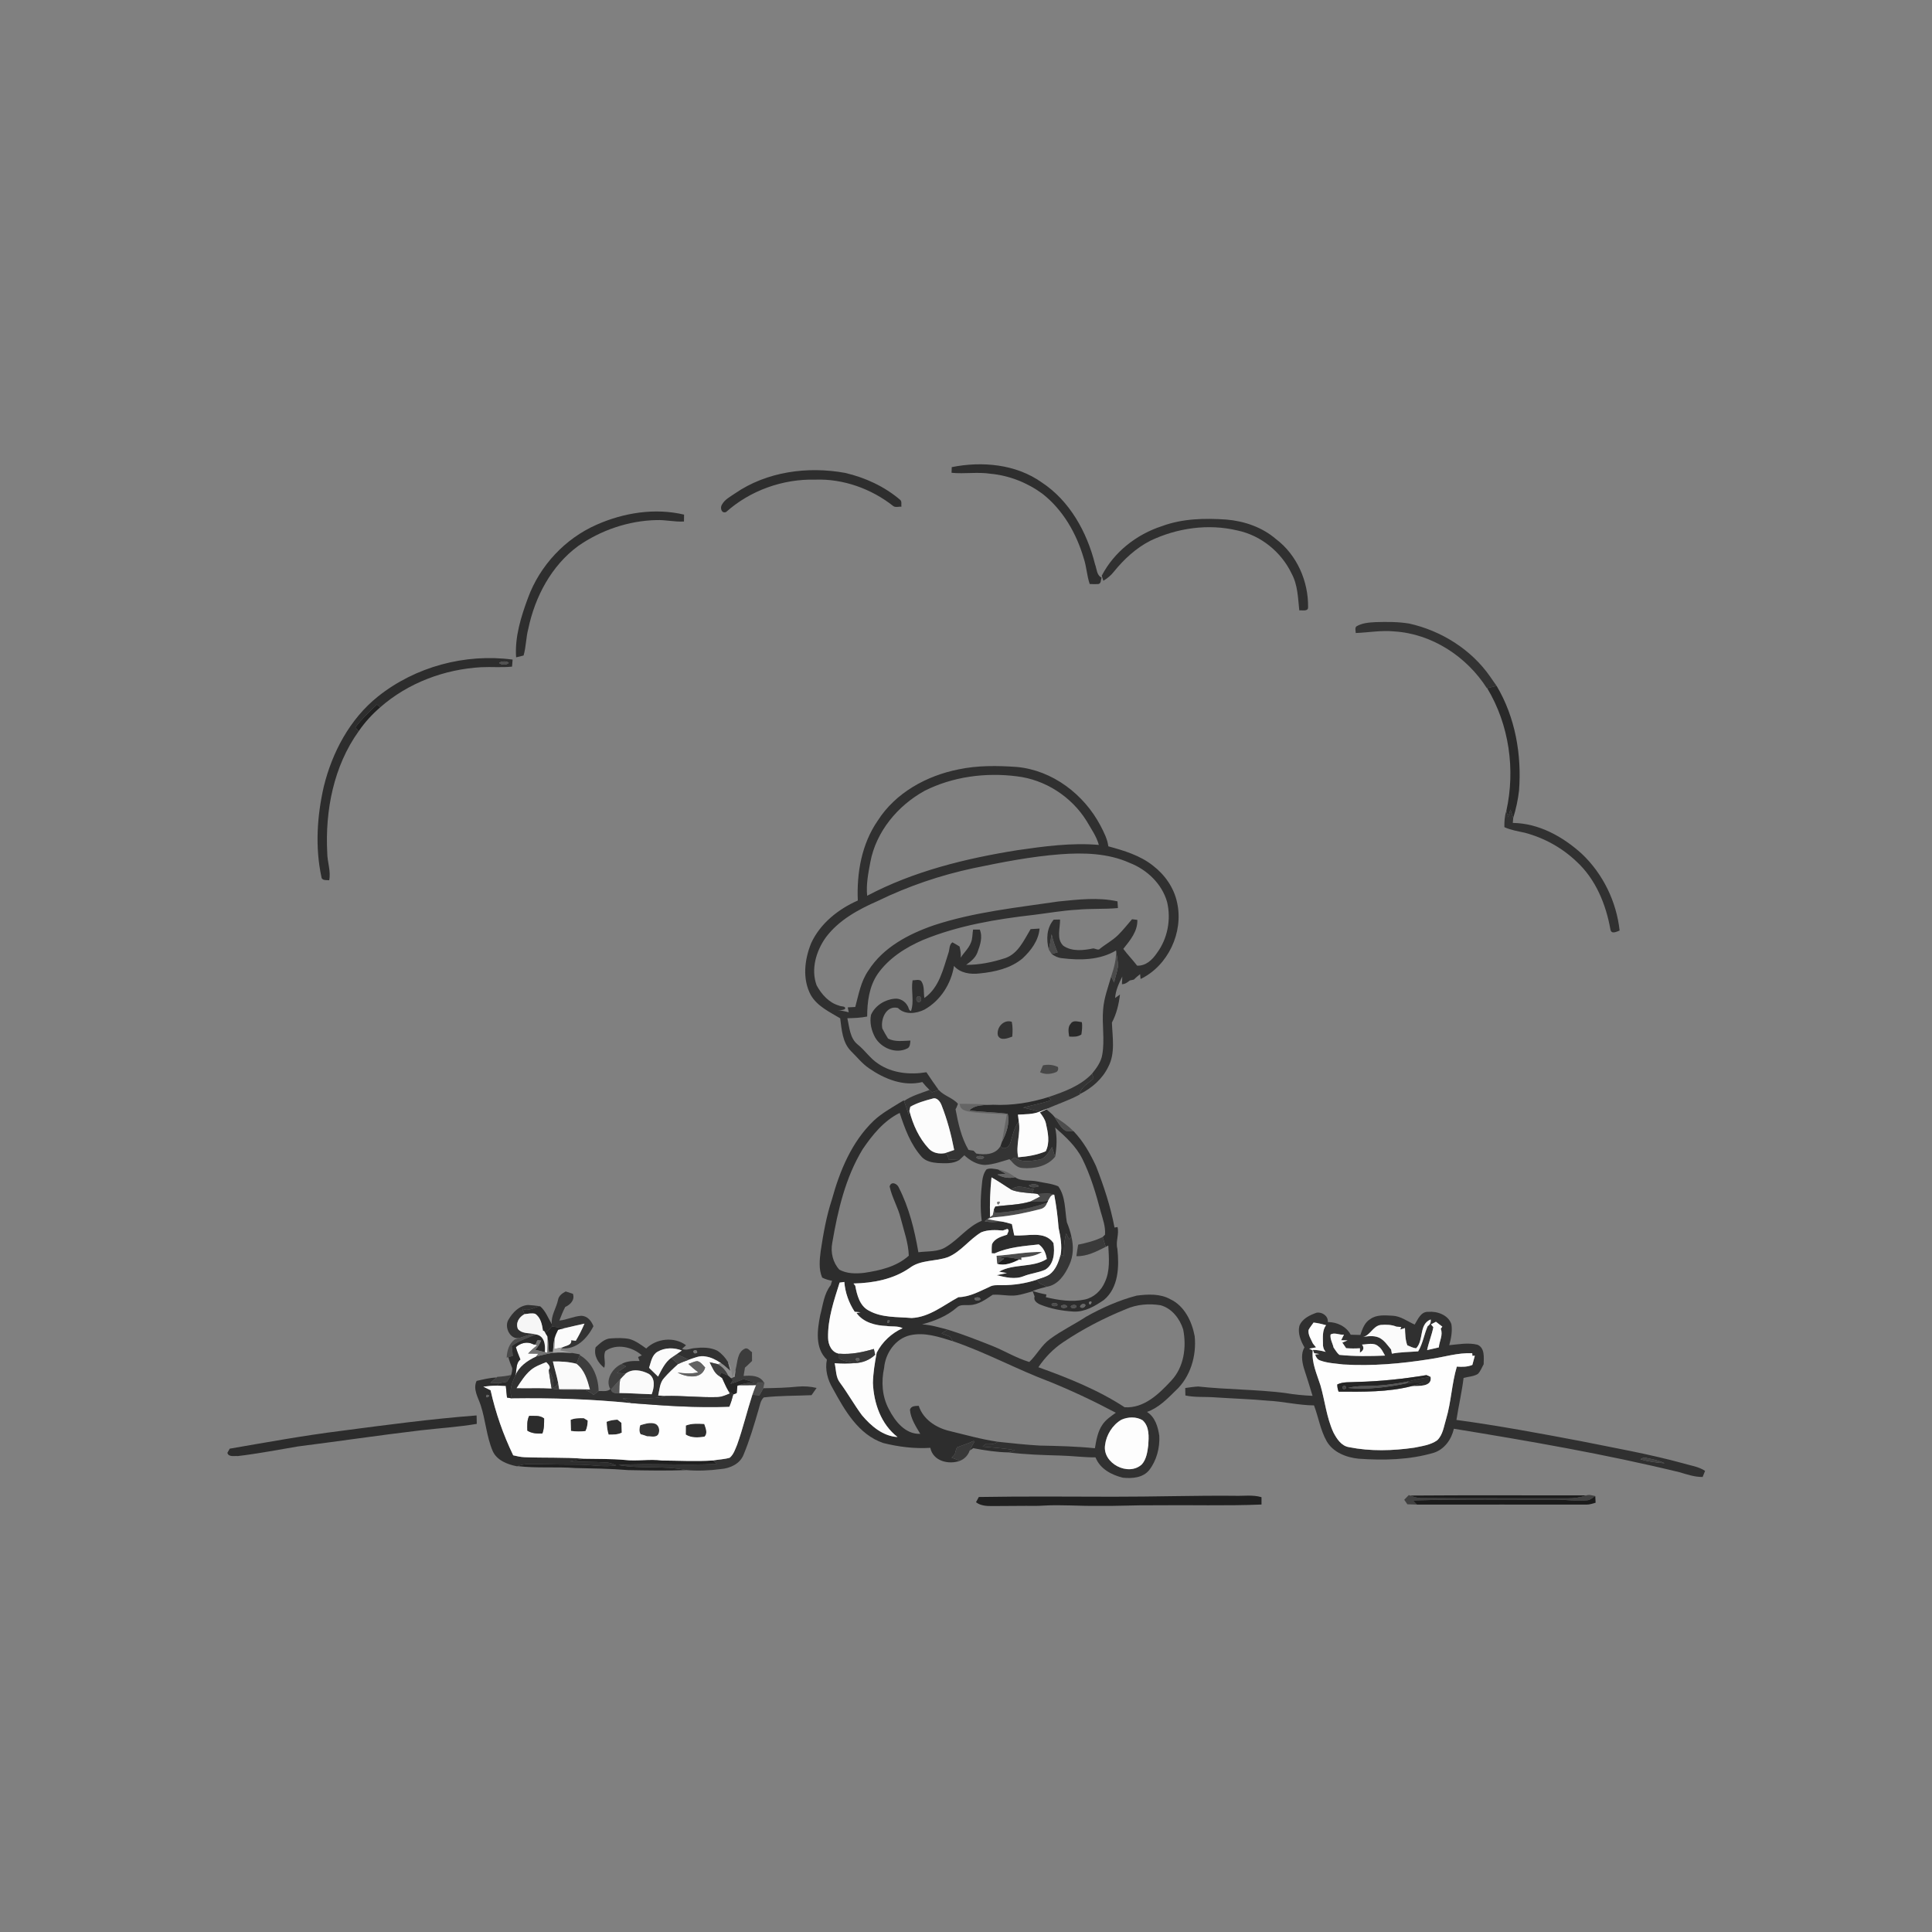 <svg xmlns="http://www.w3.org/2000/svg" width="1024pt" height="1024pt" viewBox="0 0 1024 1024" version="1.1">
<rect x="0" y="0" width="1024" height="1024" fill="#808080" stroke="none"/>
<g id="#ffffffff">
<path fill="#ffffff" opacity="0" d=" M 0.00 0.00 L 1024.00 0.00 L 1024.00 1024.00 L 0.00 1024.00 L 0.00 0.00 M 504.44 247.59 C 504.40 248.59 504.37 249.59 504.35 250.59 C 511.24 251.27 518.19 250.05 525.06 251.10 C 534.96 252.03 544.52 255.84 552.52 261.71 C 563.39 270.22 570.54 282.73 574.38 295.84 C 575.90 300.29 576.03 305.08 577.57 309.53 C 579.00 309.57 580.43 309.67 581.88 309.58 C 583.73 309.50 583.40 307.39 583.84 306.12 C 581.19 304.85 581.35 301.52 580.41 299.15 C 576.16 282.11 567.07 265.52 552.13 255.68 C 538.47 245.98 520.49 244.37 504.44 247.59 M 389.57 261.52 C 387.08 263.25 384.11 264.71 382.63 267.49 C 381.51 269.13 382.41 272.43 384.88 271.35 C 397.64 259.94 414.93 253.80 432.01 254.22 C 446.95 253.67 461.88 259.05 473.54 268.29 C 474.76 269.07 476.38 268.43 477.77 268.56 C 477.58 267.39 478.13 265.84 477.13 264.95 C 468.78 257.81 458.53 253.11 447.86 250.63 C 428.04 247.04 406.40 249.94 389.57 261.52 M 316.14 278.14 C 299.49 285.49 286.16 299.76 279.87 316.83 C 276.15 326.89 272.80 337.55 273.55 348.41 C 274.87 348.07 276.18 347.75 277.51 347.43 C 278.86 342.77 278.77 337.84 280.03 333.15 C 283.61 316.19 292.27 299.80 306.45 289.39 C 318.57 280.95 333.18 275.98 347.97 275.65 C 352.84 275.49 357.64 276.70 362.52 276.41 C 362.55 275.19 362.56 273.98 362.57 272.76 C 347.11 269.09 330.54 271.75 316.14 278.14 M 615.86 278.86 C 602.43 283.21 590.49 292.51 583.95 305.15 C 584.16 305.82 584.58 307.16 584.79 307.83 C 586.91 306.57 588.84 304.99 590.36 303.03 C 595.69 296.44 602.06 290.53 609.64 286.63 C 623.86 279.82 640.39 277.47 655.81 281.15 C 668.29 283.74 679.18 292.60 684.62 304.09 C 687.85 310.04 687.94 316.95 688.65 323.52 C 690.19 323.31 693.34 324.27 693.31 321.87 C 693.52 308.12 687.40 294.10 676.30 285.73 C 668.98 279.42 659.46 276.16 649.93 275.37 C 638.50 274.59 626.73 274.83 615.86 278.86 M 718.90 332.01 C 717.98 332.97 718.58 334.36 718.57 335.51 C 725.34 335.26 732.09 333.98 738.89 334.66 C 758.94 335.87 777.41 348.01 788.08 364.77 L 788.22 364.73 C 799.89 384.05 803.25 407.86 798.39 429.81 C 797.44 432.57 797.33 435.51 797.34 438.40 C 800.75 439.97 804.47 440.55 808.11 441.35 C 818.31 444.04 827.85 449.28 835.50 456.56 C 845.71 465.91 851.16 479.20 853.55 492.61 C 854.02 495.33 856.75 493.87 858.43 493.21 C 856.76 477.88 849.63 463.18 838.43 452.57 C 828.43 443.46 815.62 436.34 801.81 436.16 C 801.87 435.50 801.99 434.17 802.04 433.51 C 803.51 428.79 804.55 423.94 805.12 419.03 C 806.58 399.93 803.11 380.13 793.24 363.53 C 792.01 361.84 790.85 360.12 789.67 358.42 C 779.62 344.11 763.88 334.30 746.91 330.50 C 741.01 329.53 734.99 329.56 729.03 329.74 C 725.57 329.92 721.94 330.19 718.90 332.01 M 200.27 369.20 C 185.44 381.09 176.10 398.64 171.62 416.88 C 168.05 432.52 166.98 449.01 170.35 464.76 C 170.53 466.89 173.01 466.35 174.48 466.55 C 175.47 461.66 173.46 456.89 173.45 452.02 C 172.27 429.62 176.83 406.06 190.10 387.58 C 193.32 382.86 197.21 378.62 201.53 374.89 C 216.28 361.93 235.58 354.72 255.10 353.63 C 260.53 353.36 265.97 353.89 271.39 353.33 C 271.50 352.09 271.60 350.84 271.70 349.60 C 246.58 346.25 220.10 353.35 200.27 369.20 M 508.07 407.78 C 491.12 411.14 474.65 420.15 465.20 434.99 C 456.73 447.23 454.01 462.64 454.66 477.29 C 444.32 481.85 434.76 489.43 429.94 499.88 C 426.41 508.58 425.15 518.96 429.80 527.51 C 433.28 533.41 439.69 536.34 445.32 539.73 C 446.13 545.74 446.48 552.52 451.02 557.09 C 454.21 560.19 456.98 563.79 460.71 566.30 C 468.83 571.89 478.89 575.99 488.86 573.50 C 490.05 574.96 491.28 576.38 492.66 577.69 C 488.08 579.44 483.24 580.76 479.15 583.56 L 479.02 583.21 C 478.38 583.59 477.10 584.34 476.46 584.72 C 471.84 587.58 467.04 590.28 463.06 594.04 C 451.40 605.19 445.09 620.61 440.88 635.90 C 437.98 644.71 436.38 653.88 434.99 663.04 C 434.41 667.73 433.85 672.67 435.77 677.15 C 437.41 677.98 439.17 678.52 441.00 678.82 C 440.76 679.59 440.53 680.37 440.31 681.16 C 436.70 685.72 436.19 691.70 434.72 697.12 C 433.18 704.90 431.86 714.58 438.27 720.62 C 437.17 725.88 438.67 731.37 441.39 735.92 C 447.71 747.47 454.92 760.34 468.18 764.84 C 476.29 766.86 484.72 767.92 493.09 767.38 C 494.52 774.41 502.70 776.41 508.73 774.29 C 511.19 773.30 513.09 771.38 513.93 768.85 C 514.41 768.53 515.38 767.89 515.86 767.57 C 522.01 768.74 528.25 769.70 534.52 769.81 C 543.61 770.96 552.80 771.21 561.95 771.47 C 568.19 771.62 574.40 772.47 580.65 772.44 C 583.06 778.56 589.11 781.74 595.17 783.22 C 600.11 783.71 605.81 783.29 609.15 779.12 C 613.06 774.02 614.77 767.38 614.45 761.02 C 613.76 756.26 612.24 751.06 607.92 748.35 C 614.04 746.23 618.66 741.44 623.17 737.01 C 630.94 729.81 634.26 718.61 633.21 708.25 C 631.77 700.43 627.81 692.15 620.27 688.61 C 614.88 685.60 608.39 685.94 602.48 686.70 C 593.12 689.14 584.17 693.12 575.74 697.84 C 569.45 701.97 562.60 705.22 556.55 709.70 C 552.04 712.96 549.53 718.09 545.55 721.88 C 538.55 719.77 532.29 715.87 525.52 713.19 C 517.83 710.16 510.14 707.14 502.25 704.70 C 497.79 703.57 493.35 702.19 488.73 701.95 C 495.33 700.15 501.87 697.63 507.07 693.06 C 508.95 691.17 511.69 691.91 514.07 691.70 C 518.67 691.55 522.46 688.68 526.14 686.26 C 530.46 685.92 534.78 687.16 539.10 686.51 C 541.91 686.06 544.61 685.14 547.36 684.42 C 547.61 685.10 548.11 686.45 548.36 687.13 C 547.62 689.31 549.65 690.72 551.38 691.46 C 556.97 693.73 562.99 694.80 568.99 695.16 C 574.98 695.47 580.34 692.25 585.10 689.00 C 592.92 682.46 593.21 671.25 592.24 661.91 C 591.19 658.05 593.28 654.23 592.30 650.36 C 591.91 650.43 591.11 650.56 590.72 650.63 C 588.63 639.46 585.03 628.61 580.91 618.05 C 577.81 611.38 574.12 604.82 568.97 599.52 C 565.95 596.55 562.53 594.00 558.85 591.91 C 557.65 590.38 556.05 589.22 554.62 587.95 L 555.64 587.42 L 554.90 587.70 C 560.67 585.05 566.79 583.17 572.35 580.08 L 572.40 579.87 C 578.69 576.74 584.32 571.85 587.40 565.44 C 591.24 558.24 589.60 549.77 589.34 541.99 C 591.78 537.39 593.00 532.26 593.61 527.12 C 592.97 527.59 591.68 528.51 591.04 528.98 C 591.28 524.89 593.05 521.19 594.83 517.59 C 594.79 518.60 594.69 520.63 594.65 521.64 C 596.30 521.65 597.60 520.68 598.81 519.67 C 599.34 519.55 600.41 519.33 600.95 519.22 C 602.00 518.19 603.10 517.20 604.29 516.33 C 604.35 516.97 604.47 518.25 604.53 518.89 C 619.11 511.89 627.39 494.14 623.89 478.42 C 622.26 470.56 617.44 463.69 611.13 458.83 C 604.28 453.38 595.76 450.83 587.44 448.57 C 586.93 444.67 585.11 441.15 583.33 437.71 C 574.61 421.08 557.88 408.23 538.89 406.50 C 528.63 405.78 518.18 405.65 508.07 407.78 M 295.75 689.06 C 294.83 693.37 291.97 697.28 292.45 701.83 C 290.48 698.59 289.24 694.85 286.27 692.33 C 284.14 692.03 282.01 691.79 279.87 691.67 C 275.16 691.97 271.68 695.68 269.46 699.53 C 267.10 703.45 270.50 710.37 275.44 709.11 C 274.80 709.31 273.53 709.70 272.89 709.90 C 269.77 712.13 268.72 715.93 268.55 719.60 L 269.45 719.34 C 269.97 721.32 270.68 723.26 271.50 725.16 C 271.51 726.40 271.31 727.61 270.89 728.77 C 268.48 729.32 266.02 729.61 263.56 729.75 L 263.15 730.11 C 259.56 730.23 256.09 731.14 252.61 731.91 C 250.52 736.35 253.47 740.72 254.81 744.89 C 257.37 752.79 257.86 761.28 261.09 768.98 C 263.31 774.07 268.98 776.18 274.06 777.18 L 274.39 777.08 C 284.55 778.28 294.82 777.33 305.01 778.09 C 314.32 778.30 323.64 778.40 332.93 779.18 C 343.19 779.38 353.46 779.55 363.72 779.18 C 369.82 779.70 375.99 779.44 382.06 778.63 C 386.88 778.27 392.07 775.94 394.02 771.24 C 397.32 763.33 399.74 755.11 402.12 746.90 C 402.79 744.75 403.08 742.27 404.81 740.66 C 413.21 739.68 421.69 739.85 430.12 739.47 C 431.03 738.20 431.93 736.92 432.82 735.64 C 429.57 734.86 426.21 734.63 422.89 734.93 C 416.80 735.56 410.67 735.70 404.56 735.79 C 404.72 735.03 405.05 733.51 405.21 732.75 L 404.90 732.74 C 402.67 728.91 397.99 728.95 394.13 729.28 C 394.35 727.81 394.59 726.34 394.84 724.89 C 396.12 723.74 397.38 722.55 398.60 721.34 C 398.57 719.77 398.56 718.20 398.57 716.65 C 397.39 715.99 396.49 714.29 394.95 714.75 C 390.62 716.59 390.99 722.07 389.86 725.94 C 389.30 727.33 388.75 728.72 388.14 730.11 C 387.65 727.31 387.90 724.15 385.85 721.90 C 384.43 719.55 382.53 717.42 380.23 715.92 C 376.51 714.02 372.11 714.10 368.06 714.54 C 365.86 714.70 363.64 716.02 361.50 714.90 C 362.20 714.26 362.90 713.64 363.60 713.02 C 357.45 708.33 347.95 709.37 342.51 714.73 C 339.73 712.75 336.92 710.62 333.58 709.69 C 330.38 709.06 327.09 709.16 323.85 709.37 C 320.49 709.43 318.02 712.00 315.69 714.09 C 314.59 718.46 316.91 722.29 320.22 724.95 C 321.31 722.07 319.44 718.63 320.94 716.02 C 326.75 711.96 335.15 713.82 340.18 718.36 C 339.68 718.58 338.69 719.02 338.20 719.25 C 338.39 719.78 338.78 720.84 338.97 721.37 C 335.68 721.29 332.31 721.28 329.37 722.98 C 324.60 725.15 320.66 731.43 323.47 736.25 L 322.96 736.66 C 321.24 737.67 319.16 737.18 317.27 737.29 C 317.17 729.83 313.97 722.07 307.27 718.25 L 307.41 717.89 C 306.04 717.61 304.67 717.30 303.29 717.11 C 301.19 716.55 299.05 716.15 296.93 715.75 L 297.70 714.60 C 305.48 715.49 311.34 709.27 314.54 702.91 C 313.45 700.09 311.28 697.36 307.96 697.41 C 304.03 697.66 300.40 699.56 296.47 699.93 C 297.42 697.50 298.35 695.05 299.57 692.74 C 302.34 691.46 304.78 689.03 303.66 685.74 C 302.38 685.32 301.10 684.91 299.83 684.50 C 297.97 685.48 296.08 686.79 295.75 689.06 M 749.81 702.04 C 745.93 700.35 742.37 697.51 737.99 697.35 C 734.02 697.16 729.60 696.69 726.20 699.19 C 723.23 700.97 722.08 704.46 721.01 707.56 C 719.29 707.51 717.58 707.46 715.89 707.42 C 713.59 703.02 708.61 700.69 703.77 700.72 C 704.08 697.52 700.81 695.32 697.90 695.73 C 694.22 697.04 690.13 698.92 688.67 702.84 C 687.79 706.82 689.43 710.73 691.39 714.13 C 689.45 717.45 690.06 721.50 691.05 725.04 C 692.66 729.95 694.19 734.88 695.68 739.83 C 690.78 739.60 685.89 739.14 681.06 738.30 C 665.79 736.40 650.34 736.53 635.05 734.88 C 632.75 734.99 630.48 735.38 628.21 735.67 C 628.22 736.98 628.24 738.30 628.27 739.63 C 633.41 740.74 638.72 740.21 643.94 740.63 C 653.26 741.26 662.60 741.51 671.90 742.39 C 680.13 742.78 688.19 744.83 696.45 744.89 C 698.83 751.13 699.81 757.91 703.12 763.79 C 706.49 769.75 713.50 772.47 720.01 773.14 C 733.39 774.08 747.07 773.80 760.03 769.97 C 765.61 768.12 769.34 762.86 770.58 757.26 C 810.62 763.79 850.65 770.71 890.10 780.29 C 894.12 781.49 898.17 782.86 902.43 782.83 C 902.76 782.03 903.41 780.41 903.73 779.60 C 900.22 777.26 895.94 776.78 892.00 775.57 C 874.25 770.69 856.10 767.52 838.08 763.87 C 816.10 759.69 794.10 755.61 771.94 752.59 C 773.08 745.15 774.82 737.81 775.73 730.33 C 778.23 729.63 781.01 729.62 783.28 728.23 C 784.72 726.79 785.40 724.80 786.38 723.06 C 786.41 719.50 787.10 714.49 783.11 712.74 C 778.21 711.50 773.08 712.52 768.13 712.98 C 769.11 709.37 769.85 705.63 769.28 701.90 C 767.65 696.95 761.76 694.87 756.97 695.31 C 753.09 695.12 751.51 699.31 749.81 702.04 M 180.90 758.37 C 161.09 760.85 141.42 764.44 121.75 767.83 C 121.44 768.38 120.82 769.49 120.52 770.05 C 121.20 772.44 124.16 771.54 126.01 771.75 C 136.75 770.48 147.37 768.42 158.03 766.63 C 179.71 763.89 201.32 760.66 223.02 758.10 C 232.91 756.95 242.88 756.35 252.70 754.68 C 252.67 753.18 252.64 751.69 252.61 750.21 C 228.62 752.04 204.75 755.24 180.90 758.37 M 518.79 793.44 C 518.41 794.13 517.67 795.52 517.30 796.22 C 519.76 798.09 522.96 798.27 525.94 798.24 C 531.95 798.17 537.97 798.19 543.99 798.13 C 546.98 798.16 549.97 798.22 552.96 798.00 C 562.65 797.43 572.35 798.31 582.05 798.14 C 592.03 798.30 602.00 797.71 611.98 797.83 C 630.86 797.61 649.77 798.20 668.63 797.43 C 668.63 796.12 668.63 794.82 668.62 793.54 C 663.86 792.12 658.87 793.01 654.00 792.79 C 632.64 792.62 611.30 793.33 589.94 793.29 C 566.22 793.24 542.50 793.04 518.79 793.44 M 744.27 794.91 C 744.68 795.51 745.51 796.71 745.93 797.30 C 747.62 797.36 749.31 797.42 751.02 797.47 C 781.00 797.38 810.98 797.51 840.95 797.47 C 842.58 797.47 844.14 796.92 845.71 796.47 C 845.62 795.27 845.56 794.10 845.52 792.92 C 843.95 792.67 842.34 792.00 840.80 792.59 C 809.68 792.62 778.54 792.43 747.41 792.68 L 746.68 792.42 C 745.86 793.23 745.05 794.06 744.27 794.91 Z" />
<path fill="#ffffff" opacity="0" d=" M 490.05 419.15 C 504.99 411.61 522.35 409.36 538.85 411.45 C 553.95 413.19 567.91 422.24 575.91 435.12 C 578.27 439.25 581.14 443.17 582.41 447.82 C 567.90 446.58 553.42 448.56 539.08 450.64 C 511.70 455.04 484.29 461.73 459.61 474.77 C 459.01 468.76 460.19 462.80 461.30 456.93 C 464.33 440.74 475.83 426.99 490.05 419.15 Z" />
<path fill="#ffffff" opacity="0" d=" M 562.04 452.78 C 574.39 451.86 587.32 452.19 598.80 457.37 C 607.96 460.95 615.86 468.44 618.58 478.06 C 620.81 487.27 618.85 497.53 613.17 505.16 C 610.76 508.71 607.32 512.04 602.69 511.81 C 600.37 508.74 597.65 506.01 595.38 502.91 C 598.94 498.48 603.04 493.62 602.81 487.56 C 602.11 487.47 600.70 487.30 600.00 487.21 C 597.55 490.02 595.27 492.97 592.61 495.59 C 589.60 498.57 585.78 500.51 582.55 503.21 C 581.52 503.48 580.49 502.78 579.48 502.67 C 574.26 503.73 568.22 504.48 563.58 501.27 C 559.76 497.60 561.97 491.95 561.85 487.36 C 560.73 487.37 559.61 487.40 558.50 487.43 C 554.69 491.83 554.46 497.95 555.90 503.35 C 556.36 504.13 556.86 504.89 557.39 505.65 C 559.02 506.81 560.88 507.69 562.91 507.87 C 572.55 509.05 582.94 508.91 591.53 503.77 C 591.75 508.52 590.40 513.08 588.95 517.54 C 587.31 523.29 585.14 528.95 584.69 534.95 C 583.97 542.93 585.63 551.01 584.23 558.95 C 583.61 562.84 581.21 566.09 578.79 569.08 C 572.62 575.56 563.97 578.70 555.68 581.47 C 546.21 584.49 536.23 586.02 526.29 585.54 C 520.38 585.22 514.45 585.02 508.54 585.04 C 508.67 585.48 508.93 586.35 509.07 586.79 C 510.29 588.82 512.84 588.98 514.95 589.41 C 521.15 590.23 527.41 590.16 533.64 590.62 C 532.74 595.46 531.96 600.33 531.05 605.18 C 530.86 605.74 530.48 606.86 530.29 607.42 C 527.69 612.02 522.05 612.24 517.44 611.41 C 517.08 611.04 516.37 610.28 516.02 609.90 C 515.35 609.80 514.00 609.58 513.32 609.47 C 509.47 602.90 507.85 595.33 506.46 587.92 L 506.97 587.00 C 507.17 586.52 507.55 585.54 507.74 585.05 C 504.95 581.81 500.35 580.86 497.48 577.66 C 495.25 574.59 493.12 571.46 491.01 568.31 C 482.35 569.75 472.78 568.85 465.39 563.74 C 461.19 561.01 458.45 556.67 454.56 553.58 C 450.41 550.25 450.24 544.47 449.10 539.69 C 452.62 539.61 456.15 539.49 459.62 538.78 C 459.64 530.95 460.69 522.74 465.24 516.14 C 471.10 507.82 479.99 502.19 489.20 498.20 C 507.97 490.50 528.18 487.14 548.24 484.86 C 555.82 483.92 563.37 482.57 571.02 482.16 C 578.17 481.47 585.37 481.96 592.53 481.29 C 592.45 480.10 592.37 478.91 592.29 477.74 C 581.99 475.47 571.38 476.77 561.01 477.80 C 538.92 481.06 516.46 483.37 495.14 490.36 C 481.69 494.98 468.08 502.08 460.25 514.43 C 456.25 520.15 455.10 527.13 453.31 533.72 C 451.97 533.77 450.65 533.84 449.33 533.93 C 449.46 534.58 449.72 535.89 449.85 536.54 C 447.90 535.98 445.90 535.62 443.89 535.42 C 445.25 535.57 446.55 535.40 447.79 534.90 C 448.65 533.04 445.68 533.63 444.68 532.98 C 439.36 531.48 435.38 526.97 432.83 522.26 C 429.67 513.67 432.59 503.97 437.75 496.78 C 444.63 487.60 455.04 481.99 465.34 477.48 C 481.42 469.66 498.44 463.88 515.93 460.15 C 531.17 456.97 546.50 453.97 562.04 452.78 M 546.25 492.45 C 542.76 498.19 539.76 505.33 532.94 507.77 C 526.23 509.97 519.17 511.44 512.09 511.39 C 514.47 509.65 516.95 507.76 518.02 504.90 C 519.46 501.05 520.98 496.72 519.30 492.70 C 518.41 492.70 516.64 492.70 515.75 492.70 C 515.33 495.02 515.55 497.48 514.58 499.69 C 513.40 502.69 510.91 504.88 509.20 507.56 C 509.40 505.56 509.04 503.60 508.59 501.67 C 507.33 500.90 506.09 500.13 504.80 499.45 C 503.00 500.71 503.38 503.15 502.72 505.01 C 499.88 513.58 497.88 523.47 489.94 528.96 C 489.41 525.94 490.17 522.39 488.11 519.83 C 486.80 518.96 485.14 519.61 483.69 519.60 C 482.76 524.97 484.66 530.69 482.86 535.85 C 481.58 535.65 481.66 533.92 480.99 533.06 C 479.68 530.58 476.78 528.95 473.97 529.36 C 468.81 529.87 463.78 533.07 461.65 537.90 C 460.86 541.98 461.86 546.25 463.83 549.86 C 467.07 555.47 474.70 558.72 480.74 555.77 C 482.45 555.03 482.38 553.06 482.53 551.53 C 478.55 551.64 474.38 552.37 470.68 550.45 C 469.58 548.72 468.57 546.94 467.65 545.12 C 466.65 540.07 469.76 532.71 475.93 534.25 C 479.63 538.02 485.62 537.26 489.96 535.12 C 498.46 530.36 504.09 521.50 505.64 511.97 C 508.98 515.81 514.40 516.53 519.20 515.94 C 527.23 515.16 535.64 513.27 541.97 507.98 C 546.45 503.81 550.49 498.46 550.99 492.16 C 549.40 492.23 547.82 492.34 546.25 492.45 M 567.57 542.48 C 565.80 544.37 566.36 547.08 566.67 549.39 C 568.90 549.56 571.24 549.63 573.16 548.29 C 573.44 546.11 573.80 543.92 573.37 541.75 C 571.46 541.58 568.88 540.49 567.57 542.48 M 528.88 548.76 C 530.20 551.90 534.13 550.30 536.53 549.43 C 536.73 546.80 536.82 544.14 536.26 541.56 C 531.90 540.17 528.05 544.63 528.88 548.76 M 552.81 564.66 C 552.25 565.86 551.73 567.08 551.27 568.33 C 553.89 569.63 556.97 569.35 559.64 568.30 C 560.75 567.89 561.10 566.55 560.70 565.51 C 558.28 564.35 555.42 564.06 552.81 564.66 Z" />
<path fill="#ffffff" opacity="0" d=" M 457.22 609.12 C 462.38 601.51 468.46 594.02 476.85 589.87 C 479.57 598.18 482.65 606.66 488.61 613.27 C 490.74 615.51 493.96 616.18 496.93 616.42 C 500.80 616.58 504.98 616.95 508.44 614.84 C 509.35 614.02 510.23 613.16 511.12 612.32 C 514.08 615.08 517.82 617.33 521.98 617.45 C 526.48 617.24 530.75 615.64 535.04 614.40 C 535.19 614.56 535.49 614.86 535.64 615.01 C 537.30 616.93 539.20 618.96 541.94 619.08 C 548.11 619.59 555.17 618.17 559.22 613.10 C 560.13 607.96 560.40 602.70 559.23 597.59 C 564.72 602.45 570.30 607.51 573.64 614.17 C 578.08 623.11 580.91 632.74 583.44 642.37 C 584.57 646.29 586.00 650.24 585.69 654.40 C 585.39 654.71 584.78 655.32 584.48 655.62 C 580.38 657.65 575.92 658.77 571.46 659.69 C 571.11 661.72 570.77 663.74 570.50 665.80 C 576.13 665.99 581.19 663.29 586.08 660.85 C 586.42 660.68 587.09 660.33 587.42 660.15 C 587.75 666.64 588.47 673.53 585.58 679.59 C 583.69 684.05 579.80 687.71 575.00 688.77 C 568.14 690.26 561.06 689.13 554.32 687.54 C 554.40 687.18 554.55 686.47 554.63 686.11 C 552.15 685.66 549.70 685.05 547.32 684.25 C 549.76 683.32 552.28 682.62 554.82 681.99 C 560.78 681.08 564.40 675.63 566.70 670.56 C 568.95 665.84 569.10 660.39 567.85 655.37 C 567.29 652.79 566.47 650.27 565.46 647.84 C 564.34 641.48 564.86 634.23 560.91 628.78 C 557.39 627.28 553.51 626.99 549.81 626.19 C 545.90 625.32 541.44 626.35 538.00 623.94 C 535.38 621.80 532.31 620.31 528.95 619.83 C 526.97 619.55 524.79 618.96 522.89 619.79 C 521.49 621.49 520.91 623.69 520.62 625.84 C 519.81 632.88 519.40 640.02 520.34 647.07 C 513.00 650.02 508.33 656.68 501.74 660.70 C 497.35 663.73 491.79 663.04 486.76 663.72 C 484.74 651.99 481.88 640.20 476.44 629.55 C 475.67 627.37 472.31 625.82 471.52 628.85 C 472.76 634.73 476.02 639.95 477.42 645.81 C 479.06 652.33 481.48 658.77 481.68 665.55 C 475.16 671.42 466.35 673.41 457.92 674.65 C 453.56 675.14 448.85 675.11 444.90 672.96 C 441.45 669.28 440.15 663.74 441.10 658.82 C 444.03 641.64 448.07 624.16 457.22 609.12 Z" />
<path fill="#ffffff" opacity="0" d=" M 596.85 693.83 C 602.60 691.33 609.04 690.80 615.19 691.82 C 621.11 693.47 625.33 698.94 627.11 704.62 C 628.96 713.98 627.55 724.62 620.78 731.79 C 614.30 738.78 606.40 746.52 596.08 745.88 C 581.95 736.64 566.18 730.34 550.36 724.66 C 553.85 719.49 558.23 714.92 563.43 711.45 C 573.89 704.39 585.17 698.57 596.85 693.83 Z" />
<path fill="#ffffff" opacity="0" d=" M 482.40 707.71 C 490.10 705.97 497.75 708.62 505.03 710.85 C 522.67 716.86 539.06 725.86 556.48 732.39 C 568.40 737.24 580.04 742.74 591.40 748.79 C 588.80 750.67 586.00 752.49 584.23 755.24 C 581.77 758.90 581.05 763.34 580.32 767.60 C 570.58 766.60 560.79 766.38 551.02 766.18 C 543.60 765.75 536.21 764.94 528.82 764.16 C 520.10 762.89 511.62 760.46 503.07 758.40 C 496.10 756.73 489.21 752.23 486.95 745.11 C 485.16 745.21 482.96 745.07 482.29 747.17 C 482.67 751.88 485.41 755.99 487.76 759.97 C 479.80 760.29 474.32 753.22 471.07 746.82 C 467.49 740.10 467.02 732.29 468.61 724.95 C 469.29 717.22 474.57 709.48 482.40 707.71 Z" />
</g>
<g id="#2e2e2eff">
<path fill="#2e2e2e" opacity="1.00" d=" M 504.44 247.59 C 520.49 244.37 538.47 245.98 552.13 255.68 C 567.07 265.52 576.16 282.11 580.41 299.15 C 581.35 301.52 581.19 304.85 583.84 306.12 C 583.40 307.39 583.73 309.50 581.88 309.58 C 580.43 309.67 579.00 309.57 577.57 309.53 C 576.03 305.08 575.90 300.29 574.38 295.84 C 570.54 282.73 563.39 270.22 552.52 261.71 C 544.52 255.84 534.96 252.03 525.06 251.10 C 518.19 250.05 511.24 251.27 504.35 250.59 C 504.37 249.59 504.40 248.59 504.44 247.59 Z" />
<path fill="#2e2e2e" opacity="1.00" d=" M 389.57 261.52 C 406.40 249.94 428.04 247.04 447.86 250.63 C 458.53 253.11 468.78 257.81 477.13 264.95 C 478.13 265.84 477.58 267.39 477.77 268.56 C 476.38 268.43 474.76 269.07 473.54 268.29 C 461.88 259.05 446.95 253.67 432.01 254.22 C 414.93 253.80 397.64 259.94 384.88 271.35 C 382.41 272.43 381.51 269.13 382.63 267.49 C 384.11 264.71 387.08 263.25 389.57 261.52 Z" />
<path fill="#2e2e2e" opacity="1.00" d=" M 316.14 278.14 C 330.54 271.75 347.11 269.09 362.57 272.76 C 362.56 273.98 362.55 275.19 362.52 276.41 C 357.64 276.70 352.84 275.49 347.97 275.65 C 333.18 275.98 318.57 280.95 306.45 289.39 C 292.27 299.80 283.61 316.19 280.03 333.15 C 278.77 337.84 278.86 342.77 277.51 347.43 C 276.18 347.75 274.87 348.07 273.55 348.41 C 272.80 337.55 276.15 326.89 279.87 316.83 C 286.16 299.76 299.49 285.49 316.14 278.14 Z" />
<path fill="#2e2e2e" opacity="1.00" d=" M 746.55 732.16 C 750.39 731.12 754.32 730.39 758.27 729.85 C 759.14 735.24 751.66 734.50 748.23 734.67 C 750.25 733.99 752.33 733.47 754.37 732.87 C 751.50 732.65 748.59 732.68 745.75 733.15 L 746.55 732.16 Z" />
<path fill="#2e2e2e" opacity="1.00" d=" M 321.53 753.57 C 323.35 752.82 325.31 752.55 327.27 752.45 C 327.79 752.87 328.83 753.70 329.35 754.12 C 329.45 755.84 329.51 757.57 329.55 759.32 C 327.39 760.45 324.95 760.37 322.58 760.37 C 321.87 758.16 321.64 755.86 321.53 753.57 Z" />
<path fill="#2e2e2e" opacity="1.00" d=" M 363.51 755.57 C 366.63 754.36 369.99 754.55 373.27 754.74 C 373.95 756.83 375.29 759.59 373.40 761.44 C 370.10 762.00 366.42 762.21 363.47 760.35 C 363.47 758.75 363.48 757.15 363.51 755.57 Z" />
</g>
<g id="#303030ff">
<path fill="#303030" opacity="1.00" d=" M 615.86 278.86 C 626.73 274.83 638.50 274.59 649.93 275.37 C 659.46 276.16 668.98 279.42 676.30 285.73 C 687.40 294.10 693.52 308.12 693.31 321.87 C 693.34 324.27 690.19 323.31 688.65 323.52 C 687.94 316.95 687.85 310.04 684.62 304.09 C 679.18 292.60 668.29 283.74 655.81 281.15 C 640.39 277.47 623.86 279.82 609.64 286.63 C 602.06 290.53 595.69 296.44 590.36 303.03 C 588.84 304.99 586.91 306.57 584.79 307.83 C 584.58 307.16 584.16 305.82 583.95 305.15 C 590.49 292.51 602.43 283.21 615.86 278.86 Z" />
<path fill="#303030" opacity="1.00" d=" M 508.07 407.78 C 518.18 405.65 528.63 405.78 538.89 406.50 C 557.88 408.23 574.61 421.08 583.33 437.71 C 585.11 441.15 586.93 444.67 587.44 448.57 C 595.76 450.83 604.28 453.38 611.13 458.83 C 617.44 463.69 622.26 470.56 623.89 478.42 C 627.39 494.14 619.11 511.89 604.53 518.89 C 604.47 518.25 604.35 516.97 604.29 516.33 C 603.10 517.20 602.00 518.19 600.95 519.22 C 600.41 519.33 599.34 519.55 598.81 519.67 C 597.60 520.68 596.30 521.65 594.65 521.64 C 594.69 520.63 594.79 518.60 594.83 517.59 C 593.05 521.19 591.28 524.89 591.04 528.98 C 591.68 528.51 592.97 527.59 593.61 527.12 C 593.00 532.26 591.78 537.39 589.34 541.99 C 589.60 549.77 591.24 558.24 587.40 565.44 C 584.32 571.85 578.69 576.74 572.40 579.87 C 572.85 575.84 577.10 574.19 579.64 571.58 C 579.43 570.96 579.00 569.70 578.79 569.08 C 581.21 566.09 583.61 562.84 584.23 558.95 C 585.63 551.01 583.97 542.93 584.69 534.95 C 585.14 528.95 587.31 523.29 588.95 517.54 C 589.45 518.59 589.98 519.67 590.50 520.73 C 591.11 517.84 592.13 515.03 592.58 512.10 C 592.56 509.29 591.88 506.54 591.53 503.77 C 582.94 508.91 572.55 509.05 562.91 507.87 C 560.88 507.69 559.02 506.81 557.39 505.65 C 558.18 505.42 559.76 504.96 560.56 504.74 C 559.19 501.66 558.10 498.47 557.37 495.19 C 556.99 497.93 556.48 500.65 555.90 503.35 C 554.46 497.95 554.69 491.83 558.50 487.43 C 559.61 487.40 560.73 487.37 561.85 487.36 C 561.97 491.95 559.76 497.60 563.58 501.27 C 568.22 504.48 574.26 503.73 579.48 502.67 C 580.49 502.78 581.52 503.48 582.55 503.21 C 585.78 500.51 589.60 498.57 592.61 495.59 C 595.27 492.97 597.55 490.02 600.00 487.21 C 600.70 487.30 602.11 487.47 602.81 487.56 C 603.04 493.62 598.94 498.48 595.38 502.91 C 597.65 506.01 600.37 508.74 602.69 511.81 C 607.32 512.04 610.76 508.71 613.17 505.16 C 618.85 497.53 620.81 487.27 618.58 478.06 C 615.86 468.44 607.96 460.95 598.80 457.37 C 587.32 452.19 574.39 451.86 562.04 452.78 C 546.50 453.97 531.17 456.97 515.93 460.15 C 498.44 463.88 481.42 469.66 465.34 477.48 C 455.04 481.99 444.63 487.60 437.75 496.78 C 432.59 503.97 429.67 513.67 432.83 522.26 C 435.38 526.97 439.36 531.48 444.68 532.98 C 445.68 533.63 448.65 533.04 447.79 534.90 C 446.55 535.40 445.25 535.57 443.89 535.42 C 445.90 535.62 447.90 535.98 449.85 536.54 C 449.72 535.89 449.46 534.58 449.33 533.93 C 450.65 533.84 451.97 533.77 453.31 533.72 C 455.10 527.13 456.25 520.15 460.25 514.43 C 468.08 502.08 481.69 494.98 495.14 490.36 C 516.46 483.37 538.92 481.06 561.01 477.80 C 571.38 476.77 581.99 475.47 592.29 477.74 C 592.37 478.91 592.45 480.10 592.53 481.29 C 585.37 481.96 578.17 481.47 571.02 482.16 C 563.37 482.57 555.82 483.92 548.24 484.86 C 528.18 487.14 507.97 490.50 489.20 498.20 C 479.99 502.19 471.10 507.82 465.24 516.14 C 460.69 522.74 459.64 530.95 459.62 538.78 C 456.15 539.49 452.62 539.61 449.10 539.69 C 450.24 544.47 450.41 550.25 454.56 553.58 C 458.45 556.67 461.19 561.01 465.39 563.74 C 472.78 568.85 482.35 569.75 491.01 568.31 C 493.12 571.46 495.25 574.59 497.48 577.66 C 496.31 578.08 495.14 578.52 493.97 578.96 C 493.52 578.53 493.08 578.11 492.66 577.69 C 491.28 576.38 490.05 574.96 488.86 573.50 C 478.89 575.99 468.83 571.89 460.71 566.30 C 456.98 563.79 454.21 560.19 451.02 557.09 C 446.48 552.52 446.13 545.74 445.32 539.73 C 439.69 536.34 433.28 533.41 429.80 527.51 C 425.15 518.96 426.41 508.58 429.94 499.88 C 434.76 489.43 444.32 481.85 454.66 477.29 C 454.01 462.64 456.73 447.23 465.20 434.99 C 474.65 420.15 491.12 411.14 508.07 407.78 M 490.05 419.15 C 475.83 426.99 464.33 440.74 461.30 456.93 C 460.19 462.80 459.01 468.76 459.61 474.77 C 484.29 461.73 511.70 455.04 539.08 450.64 C 553.42 448.56 567.90 446.58 582.41 447.82 C 581.14 443.17 578.27 439.25 575.91 435.12 C 567.91 422.24 553.95 413.19 538.85 411.45 C 522.35 409.36 504.99 411.61 490.05 419.15 Z" />
<path fill="#303030" opacity="1.00" d=" M 749.81 702.04 C 751.51 699.31 753.09 695.12 756.97 695.31 C 761.76 694.87 767.65 696.95 769.28 701.90 C 769.85 705.63 769.11 709.37 768.13 712.98 C 773.08 712.52 778.21 711.50 783.11 712.74 C 787.10 714.49 786.41 719.50 786.38 723.06 C 785.40 724.80 784.72 726.79 783.28 728.23 C 781.01 729.62 778.23 729.63 775.73 730.33 C 774.82 737.81 773.08 745.15 771.94 752.59 C 794.10 755.61 816.10 759.69 838.08 763.87 C 856.10 767.52 874.25 770.69 892.00 775.57 C 895.94 776.78 900.22 777.26 903.73 779.60 C 903.41 780.41 902.76 782.03 902.43 782.83 C 898.17 782.86 894.12 781.49 890.10 780.29 C 850.65 770.71 810.62 763.79 770.58 757.26 C 769.34 762.86 765.61 768.12 760.03 769.97 C 747.07 773.80 733.39 774.08 720.01 773.14 C 713.50 772.47 706.49 769.75 703.12 763.79 C 699.81 757.91 698.83 751.13 696.45 744.89 C 688.19 744.83 680.13 742.78 671.90 742.39 C 662.60 741.51 653.26 741.26 643.94 740.63 C 638.72 740.21 633.41 740.74 628.27 739.63 C 628.24 738.30 628.22 736.98 628.21 735.67 C 630.48 735.38 632.75 734.99 635.05 734.88 C 650.34 736.53 665.79 736.40 681.06 738.30 C 685.89 739.14 690.78 739.60 695.68 739.83 C 694.19 734.88 692.66 729.95 691.05 725.04 C 690.06 721.50 689.45 717.45 691.39 714.13 C 689.43 710.73 687.79 706.82 688.67 702.84 C 690.13 698.92 694.22 697.04 697.90 695.73 C 700.81 695.32 704.08 697.52 703.77 700.72 C 708.61 700.69 713.59 703.02 715.89 707.42 C 717.58 707.46 719.29 707.51 721.01 707.56 C 722.08 704.46 723.23 700.97 726.20 699.19 C 729.60 696.69 734.02 697.16 737.99 697.35 C 742.37 697.51 745.93 700.35 749.81 702.04 M 750.58 714.63 C 748.91 714.47 747.41 713.65 745.90 713.03 C 744.81 710.14 744.80 706.94 744.66 703.90 C 743.82 704.14 742.99 704.40 742.17 704.67 L 742.67 703.34 C 742.04 703.30 740.79 703.20 740.16 703.16 C 737.54 702.06 734.62 702.03 731.84 702.24 C 727.48 702.79 726.19 708.38 721.74 708.72 C 724.73 708.22 727.98 707.70 730.88 708.95 C 733.67 710.26 735.38 712.96 737.30 715.25 C 737.41 715.81 737.62 716.92 737.73 717.47 C 742.32 716.59 747.01 716.61 751.67 716.24 C 754.12 712.12 754.80 707.29 756.68 702.93 C 757.98 702.05 758.51 700.85 758.29 699.35 C 751.91 701.88 754.78 710.34 750.58 714.63 M 693.57 704.90 C 693.20 707.53 694.88 709.79 695.87 712.09 C 696.29 712.60 697.12 713.62 697.53 714.13 C 696.63 714.30 694.81 714.66 693.90 714.83 C 694.37 715.06 695.32 715.51 695.79 715.74 C 695.10 722.23 697.96 728.27 699.88 734.29 C 702.27 742.58 703.11 751.37 706.76 759.26 C 708.51 762.61 710.94 766.38 714.98 767.02 C 726.34 769.30 738.11 768.95 749.54 767.31 C 753.70 766.45 758.19 765.91 761.74 763.39 C 764.82 760.44 765.27 755.95 766.48 752.07 C 769.18 742.99 769.44 733.40 772.15 724.33 C 774.93 724.52 777.76 724.54 780.38 723.43 C 780.80 721.79 781.26 720.17 781.69 718.54 L 780.40 718.63 C 780.38 718.29 780.34 717.60 780.32 717.25 C 772.70 716.88 765.42 719.28 757.98 720.35 C 742.78 722.77 727.34 724.15 711.96 723.20 C 707.90 722.67 703.73 722.53 699.86 721.13 C 698.31 720.70 697.51 719.33 697.06 717.92 C 697.62 717.85 698.74 717.72 699.30 717.66 C 698.61 717.55 697.24 717.34 696.56 717.24 L 695.82 715.47 C 698.14 715.45 700.43 715.91 702.67 716.53 C 701.50 715.25 701.08 713.64 701.20 711.97 C 701.18 708.71 700.77 705.14 702.84 702.37 C 700.66 701.75 698.46 701.24 696.22 700.99 C 695.33 702.28 694.30 703.50 693.57 704.90 M 758.45 701.95 C 758.77 702.32 759.39 703.06 759.70 703.43 C 758.90 707.54 757.24 711.46 756.39 715.58 C 758.45 715.11 760.52 714.63 762.60 714.15 C 762.86 710.88 765.00 707.44 763.61 704.28 C 763.82 704.00 764.25 703.43 764.46 703.15 C 763.31 702.29 762.18 701.43 761.07 700.57 C 760.42 700.91 759.11 701.61 758.45 701.95 M 705.23 707.36 C 704.88 709.74 706.32 711.93 706.82 714.21 C 707.78 715.54 708.58 717.04 709.87 718.11 C 717.90 718.93 726.03 718.83 734.10 718.49 C 733.06 716.74 732.26 714.75 730.54 713.57 C 728.13 711.41 724.73 712.58 721.88 712.65 C 723.27 714.42 722.60 715.92 720.79 716.91 C 720.79 716.33 720.80 715.18 720.80 714.61 C 718.35 714.76 715.91 714.77 713.48 714.56 C 712.80 713.56 712.13 712.58 711.46 711.60 C 712.37 711.20 713.28 710.82 714.21 710.45 C 713.37 710.42 711.70 710.37 710.86 710.34 C 711.33 709.34 711.82 708.35 712.32 707.37 C 709.99 707.72 707.26 706.00 705.23 707.36 M 733.28 713.30 C 733.80 713.80 733.80 713.80 733.28 713.30 M 869.45 773.47 C 873.63 774.65 877.97 775.24 882.31 775.55 C 879.16 774.04 875.71 773.39 872.33 772.70 C 871.25 772.28 870.32 772.97 869.45 773.47 Z" />
</g>
<g id="#333333ff">
<path fill="#333333" opacity="1.00" d=" M 718.90 332.01 C 721.94 330.19 725.57 329.92 729.03 329.74 C 734.99 329.56 741.01 329.53 746.91 330.50 C 763.88 334.30 779.62 344.11 789.67 358.42 C 790.85 360.12 792.01 361.84 793.24 363.53 C 791.55 363.93 789.89 364.33 788.22 364.73 L 788.08 364.77 C 777.41 348.01 758.94 335.87 738.89 334.66 C 732.09 333.98 725.34 335.26 718.57 335.51 C 718.58 334.36 717.98 332.97 718.90 332.01 Z" />
<path fill="#333333" opacity="1.00" d=" M 295.75 689.06 C 296.08 686.79 297.97 685.48 299.83 684.50 C 301.10 684.91 302.38 685.32 303.66 685.74 C 304.78 689.03 302.34 691.46 299.57 692.74 C 298.35 695.05 297.42 697.50 296.47 699.93 C 300.40 699.56 304.03 697.66 307.96 697.41 C 311.28 697.36 313.45 700.09 314.54 702.91 C 311.34 709.27 305.48 715.49 297.70 714.60 L 298.02 714.16 C 299.83 713.17 303.16 713.12 302.74 710.33 C 303.34 710.41 304.55 710.57 305.16 710.65 C 306.92 707.73 308.44 704.67 309.78 701.55 C 306.11 702.38 302.44 703.19 298.79 704.07 C 296.70 703.68 294.61 703.34 292.51 703.03 C 292.50 702.73 292.46 702.13 292.45 701.83 C 291.97 697.28 294.83 693.37 295.75 689.06 Z" />
<path fill="#333333" opacity="1.00" d=" M 404.56 735.79 C 410.67 735.70 416.80 735.56 422.89 734.93 C 426.21 734.63 429.57 734.86 432.82 735.64 C 431.93 736.92 431.03 738.20 430.12 739.47 C 421.69 739.85 413.21 739.68 404.81 740.66 C 403.08 742.27 402.79 744.75 402.12 746.90 C 399.74 755.11 397.32 763.33 394.02 771.24 C 392.07 775.94 386.88 778.27 382.06 778.63 C 375.99 779.44 369.82 779.70 363.72 779.18 C 351.91 776.69 339.68 778.66 327.80 776.50 C 345.15 775.34 362.56 776.95 379.92 775.84 C 379.22 775.24 378.53 774.65 377.85 774.08 C 380.81 773.55 383.87 773.49 386.77 772.63 C 388.86 770.87 389.68 768.11 390.71 765.68 C 393.80 757.01 395.92 748.03 398.75 739.28 C 400.00 739.35 401.26 739.44 402.51 739.53 C 403.21 738.28 403.92 737.06 404.56 735.79 Z" />
</g>
<g id="#2d2d2dff">
<path fill="#2d2d2d" opacity="1.00" d=" M 200.27 369.20 C 220.10 353.35 246.58 346.25 271.70 349.60 C 271.60 350.84 271.50 352.09 271.39 353.33 C 265.97 353.89 260.53 353.36 255.10 353.63 C 235.58 354.72 216.28 361.93 201.53 374.89 C 201.10 374.51 200.23 373.77 199.80 373.40 C 195.76 377.22 191.70 381.06 188.33 385.51 C 188.91 386.19 189.50 386.89 190.10 387.58 C 176.83 406.06 172.27 429.62 173.45 452.02 C 173.46 456.89 175.47 461.66 174.48 466.55 C 173.01 466.35 170.53 466.89 170.35 464.76 C 166.98 449.01 168.05 432.52 171.62 416.88 C 176.10 398.64 185.44 381.09 200.27 369.20 M 264.55 351.27 C 265.26 352.50 269.03 352.65 269.63 351.20 C 268.15 350.28 266.02 350.45 264.55 351.27 Z" />
<path fill="#2d2d2d" opacity="1.00" d=" M 476.46 584.72 C 477.10 584.34 478.38 583.59 479.02 583.21 L 479.15 583.56 C 480.09 585.97 480.87 588.43 481.61 590.91 C 481.71 590.38 481.90 589.32 482.00 588.79 C 483.89 596.09 487.07 603.23 492.27 608.78 C 494.41 611.12 497.74 611.73 500.77 611.21 C 501.16 611.51 501.94 612.11 502.33 612.40 C 502.46 613.09 502.59 613.78 502.73 614.48 C 504.63 614.58 506.53 614.70 508.44 614.84 C 504.98 616.95 500.80 616.58 496.93 616.42 C 493.96 616.18 490.74 615.51 488.61 613.27 C 482.65 606.66 479.57 598.18 476.85 589.87 C 468.46 594.02 462.38 601.51 457.22 609.12 C 448.07 624.16 444.03 641.64 441.10 658.82 C 440.15 663.74 441.45 669.28 444.90 672.96 C 448.85 675.11 453.56 675.14 457.92 674.65 C 466.35 673.41 475.16 671.42 481.68 665.55 C 481.48 658.77 479.06 652.33 477.42 645.81 C 476.02 639.95 472.76 634.73 471.52 628.85 C 472.31 625.82 475.67 627.37 476.44 629.55 C 481.88 640.20 484.74 651.99 486.76 663.72 C 491.79 663.04 497.35 663.73 501.74 660.70 C 508.33 656.68 513.00 650.02 520.34 647.07 C 519.40 640.02 519.81 632.88 520.62 625.84 C 520.91 623.69 521.49 621.49 522.89 619.79 C 524.79 618.96 526.97 619.55 528.95 619.83 C 530.35 620.54 531.70 621.32 533.09 622.10 C 531.98 622.21 529.77 622.42 528.66 622.52 C 531.52 624.13 534.78 624.74 538.00 623.94 C 541.44 626.35 545.90 625.32 549.81 626.19 C 553.51 626.99 557.39 627.28 560.91 628.78 C 564.86 634.23 564.34 641.48 565.46 647.84 C 566.47 650.27 567.29 652.79 567.85 655.37 C 567.55 655.74 566.94 656.48 566.64 656.85 C 566.25 656.08 565.47 654.54 565.08 653.77 C 563.98 657.65 563.87 661.69 563.86 665.70 C 563.43 665.56 562.57 665.29 562.14 665.16 C 563.03 660.32 562.05 655.49 561.07 650.76 C 560.63 644.87 559.85 639.01 558.76 633.20 C 555.90 632.25 552.88 632.76 549.95 632.85 C 549.00 632.73 548.05 632.62 547.10 632.52 C 547.30 631.96 547.70 630.83 547.90 630.27 C 544.02 629.84 539.30 627.43 535.97 630.58 C 532.46 628.43 529.12 626.02 525.52 624.03 C 524.79 631.02 524.53 638.05 524.77 645.08 C 524.05 645.63 522.61 646.74 521.89 647.30 C 524.73 647.95 527.64 647.75 530.51 647.38 C 532.48 647.64 534.39 648.25 536.32 648.80 C 536.76 650.78 537.18 652.77 537.57 654.77 C 544.46 655.40 553.61 652.02 558.35 658.82 C 559.12 663.70 558.70 670.10 554.01 672.96 C 550.36 674.59 546.29 674.91 542.59 676.39 C 537.94 678.28 532.92 677.01 528.28 675.87 C 529.63 675.59 532.32 675.03 533.67 674.76 C 532.64 674.57 530.58 674.19 529.55 674.00 C 537.27 669.59 547.29 672.09 554.82 667.29 C 554.36 664.24 553.15 661.40 550.59 659.57 C 542.69 660.45 534.53 660.97 527.19 664.33 C 526.80 664.31 526.01 664.27 525.62 664.25 C 525.63 662.66 525.53 661.07 525.77 659.51 C 527.12 656.34 530.79 655.39 533.77 654.42 C 533.98 653.38 535.36 652.00 533.89 651.36 C 533.09 651.60 532.30 651.88 531.53 652.19 C 527.75 651.90 523.73 651.70 520.15 653.11 C 513.80 656.85 509.41 663.37 502.50 666.28 C 495.85 668.73 487.98 667.56 482.11 672.07 C 473.43 678.07 462.75 680.06 452.38 680.28 C 452.61 680.58 453.08 681.17 453.31 681.47 C 454.21 686.36 455.66 692.14 460.47 694.63 C 467.37 698.52 475.55 697.91 483.18 698.57 C 492.55 698.15 500.07 691.81 507.98 687.53 C 514.07 687.40 519.48 684.29 524.89 681.84 C 526.79 680.91 528.96 681.24 531.00 681.16 C 537.29 681.21 543.56 680.23 549.54 678.28 C 549.94 678.78 550.75 679.78 551.15 680.29 C 552.38 680.81 553.62 681.36 554.82 681.99 C 552.28 682.62 549.76 683.32 547.32 684.25 C 549.70 685.05 552.15 685.66 554.63 686.11 C 554.55 686.47 554.40 687.18 554.32 687.54 C 561.06 689.13 568.14 690.26 575.00 688.77 C 579.80 687.71 583.69 684.05 585.58 679.59 C 588.47 673.53 587.75 666.64 587.42 660.15 C 587.09 660.33 586.42 660.68 586.08 660.85 C 585.52 659.11 584.96 657.37 584.48 655.62 C 584.78 655.32 585.39 654.71 585.69 654.40 C 586.00 650.24 584.57 646.29 583.44 642.37 C 580.91 632.74 578.08 623.11 573.64 614.17 C 570.30 607.51 564.72 602.45 559.23 597.59 C 560.40 602.70 560.13 607.96 559.22 613.10 C 558.67 611.40 558.14 609.71 557.61 608.02 C 555.77 610.56 554.29 614.11 550.80 614.63 C 547.31 615.26 543.49 615.93 540.07 614.78 L 539.68 613.37 C 544.66 612.97 549.63 612.18 554.25 610.19 C 556.60 605.55 555.43 600.24 554.35 595.43 C 553.86 593.21 552.50 591.37 551.16 589.61 C 552.31 589.06 553.46 588.51 554.62 587.95 C 556.05 589.22 557.65 590.38 558.85 591.91 C 560.65 594.51 562.02 597.66 564.86 599.33 C 566.20 599.64 567.60 599.49 568.97 599.52 C 574.12 604.82 577.81 611.38 580.91 618.05 C 585.03 628.61 588.63 639.46 590.72 650.63 C 591.11 650.56 591.91 650.43 592.30 650.36 C 593.28 654.23 591.19 658.05 592.24 661.91 C 593.21 671.25 592.92 682.46 585.10 689.00 C 580.34 692.25 574.98 695.47 568.99 695.16 C 562.99 694.80 556.97 693.73 551.38 691.46 C 549.65 690.72 547.62 689.31 548.36 687.13 C 548.11 686.45 547.61 685.10 547.36 684.42 C 544.61 685.14 541.91 686.06 539.10 686.51 C 534.78 687.16 530.46 685.92 526.14 686.26 C 522.46 688.68 518.67 691.55 514.07 691.70 C 511.69 691.91 508.95 691.17 507.07 693.06 C 501.87 697.63 495.33 700.15 488.73 701.95 C 493.35 702.19 497.79 703.57 502.25 704.70 C 501.19 705.37 500.13 706.04 499.09 706.72 C 500.56 707.27 502.03 707.84 503.50 708.42 C 503.88 709.03 504.65 710.24 505.03 710.85 C 497.75 708.62 490.10 705.97 482.40 707.71 C 474.57 709.48 469.29 717.22 468.61 724.95 C 467.02 732.29 467.49 740.10 471.07 746.82 C 474.32 753.22 479.80 760.29 487.76 759.97 C 485.41 755.99 482.67 751.88 482.29 747.17 C 482.96 745.07 485.16 745.21 486.95 745.11 C 489.21 752.23 496.10 756.73 503.07 758.40 C 511.62 760.46 520.10 762.89 528.82 764.16 C 526.96 765.72 524.51 765.51 522.26 765.46 C 521.91 765.78 521.21 766.41 520.86 766.73 C 526.57 767.20 532.28 767.69 537.95 768.56 C 536.81 768.99 535.66 769.41 534.52 769.81 C 528.25 769.70 522.01 768.74 515.86 767.57 C 515.38 767.89 514.41 768.53 513.93 768.85 C 514.71 767.13 515.64 765.51 516.62 763.91 C 516.41 763.88 515.99 763.82 515.78 763.79 C 513.02 765.21 510.00 765.96 507.17 767.18 C 506.67 768.36 506.38 769.61 506.06 770.85 C 505.49 771.41 504.93 771.99 504.37 772.57 C 505.82 773.14 507.27 773.70 508.73 774.29 C 502.70 776.41 494.52 774.41 493.09 767.38 C 484.72 767.92 476.29 766.86 468.18 764.84 C 454.92 760.34 447.71 747.47 441.39 735.92 C 438.67 731.37 437.17 725.88 438.27 720.62 C 431.86 714.58 433.18 704.90 434.72 697.12 C 436.19 691.70 436.70 685.72 440.31 681.16 C 440.53 680.37 440.76 679.59 441.00 678.82 C 439.17 678.52 437.41 677.98 435.77 677.15 C 433.85 672.67 434.41 667.73 434.99 663.04 C 436.38 653.88 437.98 644.71 440.88 635.90 C 445.09 620.61 451.40 605.19 463.06 594.04 C 467.04 590.28 471.84 587.58 476.46 584.72 M 545.38 628.25 C 546.16 629.73 549.15 629.31 550.62 628.75 C 549.77 627.31 546.81 627.50 545.38 628.25 M 445.01 679.81 C 442.02 689.32 438.67 699.01 438.90 709.12 C 438.96 712.77 440.80 716.85 444.79 717.49 C 444.78 718.12 444.75 719.39 444.74 720.02 C 447.22 721.58 450.35 721.82 453.18 722.49 C 449.60 722.87 445.98 722.85 442.40 722.54 C 443.20 726.03 442.91 730.00 445.27 732.94 C 449.37 738.49 452.74 744.54 456.84 750.08 C 461.62 755.75 467.96 761.24 475.71 761.65 C 466.96 754.93 463.09 743.67 462.67 732.98 C 462.79 727.58 463.68 722.24 464.67 716.95 C 467.60 711.21 472.54 706.60 478.41 703.96 C 475.80 702.66 472.72 703.24 469.92 702.80 C 464.01 702.58 457.57 700.96 453.95 695.90 C 454.48 695.81 455.56 695.63 456.10 695.54 C 455.33 695.47 453.78 695.34 453.01 695.27 C 449.91 690.57 447.94 685.08 447.51 679.46 C 446.67 679.57 445.84 679.69 445.01 679.81 M 516.45 688.16 C 516.39 689.56 518.86 689.53 519.65 688.77 C 519.70 687.36 517.22 687.37 516.45 688.16 M 577.14 690.19 C 577.45 693.52 580.04 688.50 577.14 690.19 M 557.37 691.16 C 557.24 692.58 559.74 692.54 560.51 691.77 C 560.61 690.35 558.12 690.37 557.37 691.16 M 574.48 691.17 C 573.37 690.79 571.38 692.79 573.29 693.12 C 574.43 693.58 576.41 691.44 574.48 691.17 M 562.33 692.20 C 562.26 693.61 564.79 693.44 565.57 692.71 C 565.62 691.28 563.09 691.42 562.33 692.20 M 567.56 692.32 C 567.36 693.78 569.91 693.59 570.54 692.71 C 570.73 691.23 568.17 691.43 567.56 692.32 M 470.21 700.03 C 470.20 703.35 473.26 698.61 470.21 700.03 Z" />
<path fill="#2d2d2d" opacity="1.00" d=" M 252.61 731.91 C 256.09 731.14 259.56 730.23 263.15 730.11 C 262.07 731.01 261.01 731.94 259.95 732.87 C 261.43 732.96 262.92 733.04 264.41 733.11 L 263.58 734.40 C 261.10 734.42 258.63 734.63 256.18 734.97 C 257.45 735.60 258.73 736.24 260.02 736.87 C 262.67 748.79 266.71 760.35 272.01 771.35 C 273.97 771.81 275.95 772.26 277.98 772.35 C 288.48 772.78 299.01 772.32 309.49 773.16 C 307.01 773.56 304.55 774.08 302.08 774.59 C 308.41 774.82 314.74 774.78 321.07 775.12 C 323.02 775.15 324.86 775.88 326.64 776.66 C 320.12 777.80 313.58 776.30 307.05 776.30 C 300.04 776.23 293.02 776.22 286.00 776.04 C 282.12 775.97 278.09 775.58 274.39 777.08 L 274.06 777.18 C 268.98 776.18 263.31 774.07 261.09 768.98 C 257.86 761.28 257.37 752.79 254.81 744.89 C 253.47 740.72 250.52 736.35 252.61 731.91 M 258.01 739.26 C 256.45 742.23 261.33 739.43 258.01 739.26 Z" />
<path fill="#2d2d2d" opacity="1.00" d=" M 302.45 752.54 C 304.67 751.60 307.08 751.62 309.45 751.68 C 309.96 751.98 310.99 752.60 311.50 752.91 C 311.46 754.83 311.19 756.74 310.33 758.49 C 307.77 758.80 305.18 758.78 302.63 758.42 C 302.53 756.45 302.48 754.49 302.45 752.54 Z" />
</g>
<g id="#505050ff">
<path fill="#505050" opacity="1.00" d=" M 264.55 351.27 C 266.02 350.45 268.15 350.28 269.63 351.20 C 269.03 352.65 265.26 352.50 264.55 351.27 Z" />
</g>
<g id="#292929ff">
<path fill="#292929" opacity="1.00" d=" M 788.22 364.73 C 789.89 364.33 791.55 363.93 793.24 363.53 C 803.11 380.13 806.58 399.93 805.12 419.03 C 804.55 423.94 803.51 428.79 802.04 433.51 C 801.58 432.03 801.06 430.57 800.56 429.12 C 800.15 430.45 799.75 431.78 799.36 433.11 C 799.11 432.29 798.63 430.64 798.39 429.81 C 803.25 407.86 799.89 384.05 788.22 364.73 Z" />
<path fill="#292929" opacity="1.00" d=" M 567.57 542.48 C 568.88 540.49 571.46 541.58 573.37 541.75 C 573.80 543.92 573.44 546.11 573.16 548.29 C 571.24 549.63 568.90 549.56 566.67 549.39 C 566.36 547.08 565.80 544.37 567.57 542.48 Z" />
<path fill="#292929" opacity="1.00" d=" M 526.29 585.54 C 536.23 586.02 546.21 584.49 555.68 581.47 C 556.05 581.87 556.79 582.67 557.16 583.07 C 552.34 584.89 547.23 585.65 542.30 587.05 C 545.17 587.70 548.03 588.40 550.84 589.28 C 547.24 590.69 543.32 590.55 539.53 590.78 C 539.67 591.98 539.82 593.18 539.97 594.40 C 537.47 597.67 536.77 601.71 535.58 605.53 C 535.02 607.78 531.98 610.00 530.29 607.42 C 530.48 606.86 530.86 605.74 531.05 605.18 C 533.39 600.60 535.24 595.52 534.10 590.31 C 527.32 589.49 520.48 589.43 513.72 588.59 C 516.98 585.20 522.00 585.84 526.29 585.54 Z" />
</g>
<g id="#202020ff">
<path fill="#202020" opacity="1.00" d=" M 188.33 385.51 C 191.70 381.06 195.76 377.22 199.80 373.40 C 200.23 373.77 201.10 374.51 201.53 374.89 C 197.21 378.62 193.32 382.86 190.10 387.58 C 189.50 386.89 188.91 386.19 188.33 385.51 Z" />
<path fill="#202020" opacity="1.00" d=" M 528.88 666.31 C 532.72 666.18 536.59 666.46 540.30 667.57 C 536.70 669.34 532.58 671.08 528.53 669.84 C 529.76 668.90 531.02 667.98 532.28 667.08 C 531.43 666.88 529.73 666.50 528.88 666.31 Z" />
<path fill="#202020" opacity="1.00" d=" M 302.08 774.59 C 304.55 774.08 307.01 773.56 309.49 773.16 C 316.67 773.32 323.87 773.15 331.03 773.79 C 337.64 774.57 344.29 773.22 350.90 774.10 C 359.88 774.16 368.89 774.68 377.85 774.08 C 378.53 774.65 379.22 775.24 379.92 775.84 C 362.56 776.95 345.15 775.34 327.80 776.50 C 339.68 778.66 351.91 776.69 363.72 779.18 C 353.46 779.55 343.19 779.38 332.93 779.18 C 323.64 778.40 314.32 778.30 305.01 778.09 C 294.82 777.33 284.55 778.28 274.39 777.08 C 278.09 775.58 282.12 775.97 286.00 776.04 C 293.02 776.22 300.04 776.23 307.05 776.30 C 313.58 776.30 320.12 777.80 326.64 776.66 C 324.86 775.88 323.02 775.15 321.07 775.12 C 314.74 774.78 308.41 774.82 302.08 774.59 Z" />
<path fill="#202020" opacity="1.00" d=" M 518.79 793.44 C 542.50 793.04 566.22 793.24 589.94 793.29 C 611.30 793.33 632.64 792.62 654.00 792.79 C 658.87 793.01 663.86 792.12 668.62 793.54 C 668.63 794.82 668.63 796.12 668.63 797.43 C 649.77 798.20 630.86 797.61 611.98 797.83 C 602.00 797.71 592.03 798.30 582.05 798.14 C 572.35 798.31 562.65 797.43 552.96 798.00 C 549.97 798.22 546.98 798.16 543.99 798.13 C 537.97 798.19 531.95 798.17 525.94 798.24 C 522.96 798.27 519.76 798.09 517.30 796.22 C 517.67 795.52 518.41 794.13 518.79 793.44 Z" />
</g>
<g id="#313131ff">
<path fill="#313131" opacity="1.00" d=" M 799.36 433.11 C 799.75 431.78 800.15 430.45 800.56 429.12 C 801.06 430.57 801.58 432.03 802.04 433.51 C 801.99 434.17 801.87 435.50 801.81 436.16 C 815.62 436.34 828.43 443.46 838.43 452.57 C 849.63 463.18 856.76 477.88 858.43 493.21 C 856.75 493.87 854.02 495.33 853.55 492.61 C 851.16 479.20 845.71 465.91 835.50 456.56 C 827.85 449.28 818.31 444.04 808.11 441.35 C 804.47 440.55 800.75 439.97 797.34 438.40 C 797.33 435.51 797.44 432.57 798.39 429.81 C 798.63 430.64 799.11 432.29 799.36 433.11 Z" />
<path fill="#313131" opacity="1.00" d=" M 528.88 548.76 C 528.05 544.63 531.90 540.17 536.26 541.56 C 536.82 544.14 536.73 546.80 536.53 549.43 C 534.13 550.30 530.20 551.90 528.88 548.76 Z" />
<path fill="#313131" opacity="1.00" d=" M 602.48 686.70 C 608.39 685.94 614.88 685.60 620.27 688.61 C 627.81 692.15 631.77 700.43 633.21 708.25 C 634.26 718.61 630.94 729.81 623.17 737.01 C 618.66 741.44 614.04 746.23 607.92 748.35 C 612.24 751.06 613.76 756.26 614.45 761.02 C 614.77 767.38 613.06 774.02 609.15 779.12 C 605.81 783.29 600.11 783.71 595.17 783.22 C 589.11 781.74 583.06 778.56 580.65 772.44 C 574.40 772.47 568.19 771.62 561.95 771.47 C 552.80 771.21 543.61 770.96 534.52 769.81 C 535.66 769.41 536.81 768.99 537.95 768.56 C 532.28 767.69 526.57 767.20 520.86 766.73 C 521.21 766.41 521.91 765.78 522.26 765.46 C 524.51 765.51 526.96 765.72 528.82 764.16 C 536.21 764.94 543.60 765.75 551.02 766.18 C 560.79 766.38 570.58 766.60 580.32 767.60 C 581.05 763.34 581.77 758.90 584.23 755.24 C 586.00 752.49 588.80 750.67 591.40 748.79 C 580.04 742.74 568.40 737.24 556.48 732.39 C 539.06 725.86 522.67 716.86 505.03 710.85 C 504.65 710.24 503.88 709.03 503.50 708.42 C 502.03 707.84 500.56 707.27 499.09 706.72 C 500.13 706.04 501.19 705.37 502.25 704.70 C 510.14 707.14 517.83 710.16 525.52 713.19 C 532.29 715.87 538.55 719.77 545.55 721.88 C 549.53 718.09 552.04 712.96 556.55 709.70 C 562.60 705.22 569.45 701.97 575.74 697.84 C 584.17 693.12 593.12 689.14 602.48 686.70 M 596.85 693.83 C 585.17 698.57 573.89 704.39 563.43 711.45 C 558.23 714.92 553.85 719.49 550.36 724.66 C 566.18 730.34 581.95 736.64 596.08 745.88 C 606.40 746.52 614.30 738.78 620.78 731.79 C 627.55 724.62 628.96 713.98 627.11 704.62 C 625.33 698.94 621.11 693.47 615.19 691.82 C 609.04 690.80 602.60 691.33 596.85 693.83 M 594.36 752.50 C 589.64 755.24 586.36 760.55 585.71 765.94 C 584.25 775.62 598.11 782.76 605.22 776.13 C 607.62 773.40 608.15 769.56 608.60 766.08 C 608.91 761.54 609.30 756.09 605.57 752.75 C 602.25 750.76 597.80 750.94 594.36 752.50 Z" />
<path fill="#313131" opacity="1.00" d=" M 269.46 699.53 C 271.68 695.68 275.16 691.97 279.87 691.67 C 282.01 691.79 284.14 692.03 286.27 692.33 C 283.24 692.88 280.02 695.25 276.95 693.71 C 277.29 694.64 277.62 695.57 277.97 696.53 C 275.14 698.05 273.17 701.15 274.51 704.37 C 276.53 706.89 279.93 706.43 282.78 707.00 C 280.27 707.46 277.87 708.35 275.44 709.11 C 270.50 710.37 267.10 703.45 269.46 699.53 Z" />
<path fill="#313131" opacity="1.00" d=" M 315.69 714.09 C 318.02 712.00 320.49 709.43 323.85 709.37 C 327.09 709.16 330.38 709.06 333.58 709.69 C 336.92 710.62 339.73 712.75 342.51 714.73 C 347.95 709.37 357.45 708.33 363.60 713.02 C 362.90 713.64 362.20 714.26 361.50 714.90 C 363.64 716.02 365.86 714.70 368.06 714.54 C 372.11 714.10 376.51 714.02 380.23 715.92 C 382.53 717.42 384.43 719.55 385.85 721.90 C 386.18 723.09 386.83 725.47 387.16 726.65 C 385.49 725.23 383.94 723.69 382.12 722.49 C 379.66 720.85 376.99 719.39 374.03 718.98 C 370.92 718.29 367.95 719.75 365.08 720.69 C 362.94 719.65 360.78 718.68 358.60 717.75 C 359.30 717.26 360.70 716.28 361.40 715.79 C 357.30 714.19 352.39 714.18 348.54 716.44 C 345.50 718.17 345.04 721.95 344.02 724.97 C 345.60 726.52 347.18 728.08 348.79 729.62 C 350.65 726.03 352.40 722.15 355.73 719.68 C 356.97 720.77 358.21 721.86 359.46 722.97 C 356.87 725.29 354.34 727.70 352.04 730.31 C 349.68 732.81 349.59 736.45 348.87 739.64 C 349.80 739.70 351.68 739.83 352.62 739.89 C 345.30 742.24 337.54 740.29 330.04 741.24 C 331.49 742.06 332.95 742.89 334.44 743.67 C 313.47 741.54 292.40 740.88 271.33 741.18 C 269.70 737.09 271.27 732.99 273.05 729.26 C 274.94 724.23 279.52 721.15 284.18 718.96 C 287.10 718.20 290.07 717.58 293.03 716.98 C 296.45 716.75 299.88 716.81 303.29 717.11 C 304.67 717.30 306.04 717.61 307.41 717.89 L 307.27 718.25 C 306.68 719.77 306.09 721.29 305.51 722.83 C 301.45 721.75 297.23 721.53 293.05 721.61 C 293.88 725.37 295.10 729.05 295.81 732.85 C 295.32 734.09 294.45 734.99 293.21 735.54 C 293.69 732.14 292.56 728.96 290.80 726.11 C 292.23 724.52 290.62 723.13 289.51 721.97 C 286.66 723.15 283.66 724.18 281.27 726.21 C 278.17 728.85 276.03 732.38 273.81 735.74 C 279.99 735.91 286.18 735.55 292.35 735.94 C 297.84 737.00 303.42 736.62 308.97 736.78 C 311.20 736.62 312.97 738.05 314.64 739.32 C 315.51 738.63 316.39 737.95 317.27 737.29 C 319.16 737.18 321.24 737.67 322.96 736.66 L 323.47 736.25 L 323.87 736.45 C 324.30 738.65 326.47 738.31 328.23 738.33 C 333.95 738.37 339.67 738.82 345.40 738.98 C 346.75 735.50 347.52 730.45 343.81 728.15 C 340.06 726.22 335.18 725.27 331.58 728.05 C 330.03 727.89 328.50 727.73 326.96 727.58 C 328.56 726.44 330.17 725.31 331.79 724.19 C 331.18 723.89 329.98 723.28 329.37 722.98 C 332.31 721.28 335.68 721.29 338.97 721.37 C 338.78 720.84 338.39 719.78 338.20 719.25 C 338.69 719.02 339.68 718.58 340.18 718.36 C 335.15 713.82 326.75 711.96 320.94 716.02 C 319.44 718.63 321.31 722.07 320.22 724.95 C 316.91 722.29 314.59 718.46 315.69 714.09 M 367.45 716.06 C 367.62 717.42 368.32 717.69 369.56 716.86 C 369.38 715.49 368.68 715.22 367.45 716.06 M 281.30 722.28 C 281.81 722.79 281.81 722.79 281.30 722.28 Z" />
</g>
<g id="#2f2f2fff">
<path fill="#2f2f2f" opacity="1.00" d=" M 546.25 492.45 C 547.82 492.34 549.40 492.23 550.99 492.16 C 550.49 498.46 546.45 503.81 541.97 507.98 C 535.64 513.27 527.23 515.16 519.20 515.94 C 514.40 516.53 508.98 515.81 505.64 511.97 C 504.09 521.50 498.46 530.36 489.96 535.12 C 485.62 537.26 479.63 538.02 475.93 534.25 C 469.76 532.71 466.65 540.07 467.65 545.12 C 468.57 546.94 469.58 548.72 470.68 550.45 C 474.38 552.37 478.55 551.64 482.53 551.53 C 482.38 553.06 482.45 555.03 480.74 555.77 C 474.70 558.72 467.07 555.47 463.83 549.86 C 461.86 546.25 460.86 541.98 461.65 537.90 C 463.78 533.07 468.81 529.87 473.97 529.36 C 476.78 528.95 479.68 530.58 480.99 533.06 C 481.66 533.92 481.58 535.65 482.86 535.85 C 484.66 530.69 482.76 524.97 483.69 519.60 C 485.14 519.61 486.80 518.96 488.11 519.83 C 490.17 522.39 489.41 525.94 489.94 528.96 C 497.88 523.47 499.88 513.58 502.72 505.01 C 503.38 503.15 503.00 500.71 504.80 499.45 C 506.09 500.13 507.33 500.90 508.59 501.67 C 509.04 503.60 509.40 505.56 509.20 507.56 C 510.91 504.88 513.40 502.69 514.58 499.69 C 515.55 497.48 515.33 495.02 515.75 492.70 C 516.64 492.70 518.41 492.70 519.30 492.70 C 520.98 496.72 519.46 501.05 518.02 504.90 C 516.95 507.76 514.47 509.65 512.09 511.39 C 519.17 511.44 526.23 509.97 532.94 507.77 C 539.76 505.33 542.76 498.19 546.25 492.45 M 486.23 528.28 C 484.92 529.22 486.18 532.09 487.73 530.85 C 488.99 529.88 487.76 527.05 486.23 528.28 Z" />
</g>
<g id="#4b4b4bff">
<path fill="#4b4b4b" opacity="1.00" d=" M 555.90 503.35 C 556.48 500.65 556.99 497.93 557.37 495.19 C 558.10 498.47 559.19 501.66 560.56 504.74 C 559.76 504.96 558.18 505.42 557.39 505.65 C 556.86 504.89 556.36 504.13 555.90 503.35 Z" />
<path fill="#4b4b4b" opacity="1.00" d=" M 591.53 503.77 C 591.88 506.54 592.56 509.29 592.58 512.10 C 592.13 515.03 591.11 517.84 590.50 520.73 C 589.98 519.67 589.45 518.59 588.95 517.54 C 590.40 513.08 591.75 508.52 591.53 503.77 Z" />
<path fill="#4b4b4b" opacity="1.00" d=" M 528.18 665.58 C 536.23 665.04 544.23 663.40 552.31 663.58 C 549.06 665.66 545.10 666.19 541.33 666.57 L 541.40 667.85 C 541.12 667.78 540.57 667.64 540.30 667.57 C 536.59 666.46 532.72 666.18 528.88 666.31 C 529.73 666.50 531.43 666.88 532.28 667.08 C 531.02 667.98 529.76 668.90 528.53 669.84 C 528.42 668.41 528.29 666.99 528.18 665.58 Z" />
</g>
<g id="#454545ff">
<path fill="#454545" opacity="1.00" d=" M 486.23 528.28 C 487.76 527.05 488.99 529.88 487.73 530.85 C 486.18 532.09 484.92 529.22 486.23 528.28 Z" />
</g>
<g id="#474747ff">
<path fill="#474747" opacity="1.00" d=" M 552.81 564.66 C 555.42 564.06 558.28 564.35 560.70 565.51 C 561.10 566.55 560.75 567.89 559.64 568.30 C 556.97 569.35 553.89 569.63 551.27 568.33 C 551.73 567.08 552.25 565.86 552.81 564.66 Z" />
<path fill="#474747" opacity="1.00" d=" M 545.38 628.25 C 546.81 627.50 549.77 627.31 550.62 628.75 C 549.15 629.31 546.16 629.73 545.38 628.25 Z" />
</g>
<g id="#343434ff">
<path fill="#343434" opacity="1.00" d=" M 555.68 581.47 C 563.97 578.70 572.62 575.56 578.79 569.08 C 579.00 569.70 579.43 570.96 579.64 571.58 C 577.10 574.19 572.85 575.84 572.40 579.87 L 572.35 580.08 C 566.79 583.17 560.67 585.05 554.90 587.70 C 553.54 588.23 552.20 588.77 550.84 589.28 C 548.03 588.40 545.17 587.70 542.30 587.05 C 547.23 585.65 552.34 584.89 557.16 583.07 C 556.79 582.67 556.05 581.87 555.68 581.47 Z" />
<path fill="#343434" opacity="1.00" d=" M 492.66 577.69 C 493.08 578.11 493.52 578.53 493.97 578.96 C 495.14 578.52 496.31 578.08 497.48 577.66 C 500.35 580.86 504.95 581.81 507.74 585.05 C 507.55 585.54 507.17 586.52 506.97 587.00 L 506.46 587.92 C 507.85 595.33 509.47 602.90 513.32 609.47 C 514.00 609.58 515.35 609.80 516.02 609.90 C 516.37 610.28 517.08 611.04 517.44 611.41 C 522.05 612.24 527.69 612.02 530.29 607.42 C 531.98 610.00 535.02 607.78 535.58 605.53 C 536.77 601.71 537.47 597.67 539.97 594.40 C 541.11 600.74 538.24 607.05 539.68 613.37 L 540.07 614.78 C 539.23 614.35 538.40 613.93 537.58 613.50 C 536.93 613.99 536.28 614.50 535.64 615.01 C 535.49 614.86 535.19 614.56 535.04 614.40 C 530.75 615.64 526.48 617.24 521.98 617.45 C 517.82 617.33 514.08 615.08 511.12 612.32 C 510.23 613.16 509.35 614.02 508.44 614.84 C 506.53 614.70 504.63 614.58 502.73 614.48 C 502.59 613.78 502.46 613.09 502.33 612.40 C 501.94 612.11 501.16 611.51 500.77 611.21 C 502.43 610.68 504.08 610.10 505.73 609.51 C 504.17 601.43 502.06 593.42 499.03 585.76 C 498.30 583.85 496.53 581.41 494.19 582.31 C 490.18 583.36 486.11 584.54 482.49 586.59 C 482.37 587.14 482.12 588.24 482.00 588.79 C 481.90 589.32 481.71 590.38 481.61 590.91 C 480.87 588.43 480.09 585.97 479.15 583.56 C 483.24 580.76 488.08 579.44 492.66 577.69 M 517.41 613.29 C 517.70 614.66 521.35 614.76 521.58 613.29 C 520.39 612.46 518.58 612.51 517.41 613.29 Z" />
<path fill="#343434" opacity="1.00" d=" M 339.36 755.38 C 341.97 754.66 344.81 753.63 347.48 754.70 C 349.30 755.67 349.79 758.03 349.06 759.88 C 348.02 762.27 345.04 761.15 343.03 761.27 C 341.87 760.84 340.71 760.47 339.53 760.15 C 338.65 758.62 338.84 756.98 339.36 755.38 Z" />
</g>
<g id="#fcfcfcff">
<path fill="#fcfcfc" opacity="1.00" d=" M 482.49 586.59 C 486.11 584.54 490.18 583.36 494.19 582.31 C 496.53 581.41 498.30 583.85 499.03 585.76 C 502.06 593.42 504.17 601.43 505.73 609.51 C 504.08 610.10 502.43 610.68 500.77 611.21 C 497.74 611.73 494.41 611.12 492.27 608.78 C 487.07 603.23 483.89 596.09 482.00 588.79 C 482.12 588.24 482.37 587.14 482.49 586.59 Z" />
<path fill="#fcfcfc" opacity="1.00" d=" M 705.23 707.36 C 707.26 706.00 709.99 707.72 712.32 707.37 C 711.82 708.35 711.33 709.34 710.86 710.34 C 711.70 710.37 713.37 710.42 714.21 710.45 C 713.28 710.82 712.37 711.20 711.46 711.60 C 712.13 712.58 712.80 713.56 713.48 714.56 C 715.91 714.77 718.35 714.76 720.80 714.61 C 720.80 715.18 720.79 716.33 720.79 716.91 C 722.60 715.92 723.27 714.42 721.88 712.65 C 724.73 712.58 728.13 711.41 730.54 713.57 C 732.26 714.75 733.06 716.74 734.10 718.49 C 726.03 718.83 717.90 718.93 709.87 718.11 C 708.58 717.04 707.78 715.54 706.82 714.21 C 706.32 711.93 704.88 709.74 705.23 707.36 Z" />
<path fill="#fcfcfc" opacity="1.00" d=" M 273.43 714.00 C 275.86 711.86 279.27 710.89 282.32 712.35 C 283.13 712.57 283.95 712.80 284.77 713.05 C 283.00 714.33 281.39 715.81 279.90 717.40 C 281.70 717.42 283.50 717.46 285.31 717.49 L 284.18 718.96 C 279.52 721.15 274.94 724.23 273.05 729.26 C 274.04 726.39 273.17 722.65 275.81 720.57 C 274.98 718.38 273.99 716.26 273.43 714.00 Z" />
<path fill="#fcfcfc" opacity="1.00" d=" M 365.08 720.69 C 367.95 719.75 370.92 718.29 374.03 718.98 C 376.99 719.39 379.66 720.85 382.12 722.49 L 380.46 723.03 C 379.01 722.70 377.57 722.35 376.14 722.01 C 377.56 724.67 378.57 727.87 381.37 729.44 C 381.71 729.68 382.40 730.17 382.74 730.41 C 383.81 732.65 384.74 734.96 386.00 737.12 L 386.83 738.58 C 384.65 739.47 382.44 740.51 380.04 740.50 C 370.89 740.77 361.76 739.65 352.62 739.89 C 351.68 739.83 349.80 739.70 348.87 739.64 C 349.59 736.45 349.68 732.81 352.04 730.31 C 354.34 727.70 356.87 725.29 359.46 722.97 C 361.28 722.08 363.18 721.38 365.08 720.69 M 364.88 722.91 C 366.51 724.49 368.24 725.96 370.06 727.34 C 366.47 728.28 362.74 727.93 359.10 727.51 C 363.78 729.92 371.83 731.38 373.75 724.82 C 372.52 723.55 371.45 721.85 369.62 721.44 C 367.95 721.54 366.45 722.43 364.88 722.91 Z" />
<path fill="#fcfcfc" opacity="1.00" d=" M 281.27 726.21 C 283.66 724.18 286.66 723.15 289.51 721.97 C 290.62 723.13 292.23 724.52 290.80 726.11 C 291.26 729.39 291.83 732.66 292.35 735.94 C 286.18 735.55 279.99 735.91 273.81 735.74 C 276.03 732.38 278.17 728.85 281.27 726.21 Z" />
</g>
<g id="#656565ff">
<path fill="#656565" opacity="1.00" d=" M 508.54 585.04 C 514.45 585.02 520.38 585.22 526.29 585.54 C 522.00 585.84 516.98 585.20 513.72 588.59 C 520.48 589.43 527.32 589.49 534.10 590.31 C 535.24 595.52 533.39 600.60 531.05 605.18 C 531.96 600.33 532.74 595.46 533.64 590.62 C 527.41 590.16 521.15 590.23 514.95 589.41 C 512.84 588.98 510.29 588.82 509.07 586.79 C 508.93 586.35 508.67 585.48 508.54 585.04 Z" />
<path fill="#656565" opacity="1.00" d=" M 528.95 619.83 C 532.31 620.31 535.38 621.80 538.00 623.94 C 534.78 624.74 531.52 624.13 528.66 622.52 C 529.77 622.42 531.98 622.21 533.09 622.10 C 531.70 621.32 530.35 620.54 528.95 619.83 Z" />
</g>
<g id="#fdfdfdff">
<path fill="#fdfdfd" opacity="1.00" d=" M 550.84 589.28 C 552.20 588.77 553.54 588.23 554.90 587.70 L 555.64 587.42 L 554.62 587.95 C 553.46 588.51 552.31 589.06 551.16 589.61 C 552.50 591.37 553.86 593.21 554.35 595.43 C 555.43 600.24 556.60 605.55 554.25 610.19 C 549.63 612.18 544.66 612.97 539.68 613.37 C 538.24 607.05 541.11 600.74 539.97 594.40 C 539.82 593.18 539.67 591.98 539.53 590.78 C 543.32 590.55 547.24 590.69 550.84 589.28 Z" />
<path fill="#fdfdfd" opacity="1.00" d=" M 445.01 679.81 C 445.84 679.69 446.67 679.57 447.51 679.46 C 447.94 685.08 449.91 690.57 453.01 695.27 C 453.78 695.34 455.33 695.47 456.10 695.54 C 455.56 695.63 454.48 695.81 453.95 695.90 C 457.57 700.96 464.01 702.58 469.92 702.80 C 472.72 703.24 475.80 702.66 478.41 703.96 C 472.54 706.60 467.60 711.21 464.67 716.95 C 463.68 722.24 462.79 727.58 462.67 732.98 C 463.09 743.67 466.96 754.93 475.71 761.65 C 467.96 761.24 461.62 755.75 456.84 750.08 C 452.74 744.54 449.37 738.49 445.27 732.94 C 442.91 730.00 443.20 726.03 442.40 722.54 C 445.98 722.85 449.60 722.87 453.18 722.49 C 457.15 722.30 460.99 720.85 463.85 718.02 C 463.67 717.26 463.33 715.73 463.16 714.97 C 457.21 716.72 451.02 718.01 444.79 717.49 C 440.80 716.85 438.96 712.77 438.90 709.12 C 438.67 699.01 442.02 689.32 445.01 679.81 Z" />
<path fill="#fdfdfd" opacity="1.00" d=" M 758.45 701.95 C 759.11 701.61 760.42 700.91 761.07 700.57 C 762.18 701.43 763.31 702.29 764.46 703.15 C 764.25 703.43 763.82 704.00 763.61 704.28 C 765.00 707.44 762.86 710.88 762.60 714.15 C 760.52 714.63 758.45 715.11 756.39 715.58 C 757.24 711.46 758.90 707.54 759.70 703.43 C 759.39 703.06 758.77 702.32 758.45 701.95 Z" />
<path fill="#fdfdfd" opacity="1.00" d=" M 594.36 752.50 C 597.80 750.94 602.25 750.76 605.57 752.75 C 609.30 756.09 608.91 761.54 608.60 766.08 C 608.15 769.56 607.62 773.40 605.22 776.13 C 598.11 782.76 584.25 775.62 585.71 765.94 C 586.36 760.55 589.64 755.24 594.36 752.50 Z" />
</g>
<g id="#4d4d4dff">
<path fill="#4d4d4d" opacity="1.00" d=" M 558.85 591.91 C 562.53 594.00 565.95 596.55 568.97 599.52 C 567.60 599.49 566.20 599.64 564.86 599.33 C 562.02 597.66 560.65 594.51 558.85 591.91 Z" />
<path fill="#4d4d4d" opacity="1.00" d=" M 527.38 642.86 C 536.74 642.37 546.07 640.48 554.96 637.49 C 554.44 639.35 553.01 640.57 551.14 640.92 C 543.52 642.90 535.75 644.48 527.89 645.12 C 526.35 645.19 524.85 645.54 523.46 646.19 C 525.79 646.64 528.16 646.99 530.51 647.38 C 527.64 647.75 524.73 647.95 521.89 647.30 C 522.61 646.74 524.05 645.63 524.77 645.08 C 525.12 644.81 525.82 644.28 526.18 644.02 C 526.36 643.01 526.56 642.02 526.79 641.04 C 526.94 641.49 527.24 642.40 527.38 642.86 Z" />
<path fill="#4d4d4d" opacity="1.00" d=" M 557.37 691.16 C 558.12 690.37 560.61 690.35 560.51 691.77 C 559.74 692.54 557.24 692.58 557.37 691.16 Z" />
<path fill="#4d4d4d" opacity="1.00" d=" M 401.62 732.72 C 402.71 732.70 403.80 732.70 404.90 732.74 L 405.21 732.75 C 405.05 733.51 404.72 735.03 404.56 735.79 C 403.92 737.06 403.21 738.28 402.51 739.53 C 401.26 739.44 400.00 739.35 398.75 739.28 C 399.34 737.53 399.98 735.81 400.69 734.12 C 400.92 733.77 401.39 733.07 401.62 732.72 Z" />
</g>
<g id="#404040ff">
<path fill="#404040" opacity="1.00" d=" M 557.61 608.02 C 558.14 609.71 558.67 611.40 559.22 613.10 C 555.17 618.17 548.11 619.59 541.94 619.08 C 539.20 618.96 537.30 616.93 535.64 615.01 C 536.28 614.50 536.93 613.99 537.58 613.50 C 538.40 613.93 539.23 614.35 540.07 614.78 C 543.49 615.93 547.31 615.26 550.80 614.63 C 554.29 614.11 555.77 610.56 557.61 608.02 Z" />
<path fill="#404040" opacity="1.00" d=" M 355.73 719.68 C 356.67 719.01 357.64 718.39 358.60 717.75 C 360.78 718.68 362.94 719.65 365.08 720.69 C 363.18 721.38 361.28 722.08 359.46 722.97 C 358.21 721.86 356.97 720.77 355.73 719.68 Z" />
<path fill="#404040" opacity="1.00" d=" M 744.27 794.91 C 745.05 794.06 745.86 793.23 746.68 792.42 L 747.41 792.68 C 749.22 793.36 751.09 793.98 753.06 794.02 C 779.04 794.25 805.02 794.08 831.00 794.16 C 834.33 794.18 837.65 793.68 840.80 792.59 C 842.34 792.00 843.95 792.67 845.52 792.92 C 844.15 793.84 842.84 795.09 841.11 795.21 C 835.75 795.87 830.38 794.83 825.01 794.82 C 799.65 794.89 774.27 794.47 748.91 795.29 C 749.60 796.00 750.31 796.73 751.02 797.47 C 749.31 797.42 747.62 797.36 745.93 797.30 C 745.51 796.71 744.68 795.51 744.27 794.91 Z" />
</g>
<g id="#545454ff">
<path fill="#545454" opacity="1.00" d=" M 517.41 613.29 C 518.58 612.51 520.39 612.46 521.58 613.29 C 521.35 614.76 517.70 614.66 517.41 613.29 Z" />
<path fill="#545454" opacity="1.00" d=" M 562.33 692.20 C 563.09 691.42 565.62 691.28 565.57 692.71 C 564.79 693.44 562.26 693.61 562.33 692.20 Z" />
</g>
<g id="#fbfbfbff">
<path fill="#fbfbfb" opacity="1.00" d=" M 525.52 624.03 C 529.12 626.02 532.46 628.43 535.97 630.58 C 539.51 631.98 543.36 632.08 547.10 632.52 C 548.05 632.62 549.00 632.73 549.95 632.85 L 551.29 634.21 C 549.56 635.07 547.86 635.97 546.15 636.83 C 540.11 638.67 533.76 638.62 527.56 639.48 C 527.37 639.87 526.99 640.65 526.79 641.04 C 526.56 642.02 526.36 643.01 526.18 644.02 C 525.82 644.28 525.12 644.81 524.77 645.08 C 524.53 638.05 524.79 631.02 525.52 624.03 M 528.50 637.20 C 528.68 640.51 531.50 635.61 528.50 637.20 Z" />
<path fill="#fbfbfb" opacity="1.00" d=" M 750.58 714.63 C 754.78 710.34 751.91 701.88 758.29 699.35 C 758.51 700.85 757.98 702.05 756.68 702.93 C 754.80 707.29 754.12 712.12 751.67 716.24 C 747.01 716.61 742.32 716.59 737.73 717.47 C 737.62 716.92 737.41 715.81 737.30 715.25 C 735.38 712.96 733.67 710.26 730.88 708.95 C 727.98 707.70 724.73 708.22 721.74 708.72 C 726.19 708.38 727.48 702.79 731.84 702.24 C 734.62 702.03 737.54 702.06 740.16 703.16 C 740.79 703.20 742.04 703.30 742.67 703.34 L 742.17 704.67 C 742.99 704.40 743.82 704.14 744.66 703.90 C 744.80 706.94 744.81 710.14 745.90 713.03 C 747.41 713.65 748.91 714.47 750.58 714.63 Z" />
<path fill="#fbfbfb" opacity="1.00" d=" M 298.79 704.07 C 302.44 703.19 306.11 702.38 309.78 701.55 C 308.44 704.67 306.92 707.73 305.16 710.65 C 304.55 710.57 303.34 710.41 302.74 710.33 C 303.16 713.12 299.83 713.17 298.02 714.16 C 296.61 714.44 295.19 714.70 293.78 714.97 C 293.87 712.81 293.97 710.66 294.17 708.52 C 294.58 707.23 295.21 706.02 295.79 704.81 C 296.54 704.63 298.04 704.26 298.79 704.07 Z" />
<path fill="#fbfbfb" opacity="1.00" d=" M 348.54 716.44 C 352.39 714.18 357.30 714.19 361.40 715.79 C 360.70 716.28 359.30 717.26 358.60 717.75 C 357.64 718.39 356.67 719.01 355.73 719.68 C 352.40 722.15 350.65 726.03 348.79 729.62 C 347.18 728.08 345.60 726.52 344.02 724.97 C 345.04 721.95 345.50 718.17 348.54 716.44 Z" />
</g>
<g id="#3b3b3bff">
<path fill="#3b3b3b" opacity="1.00" d=" M 535.97 630.58 C 539.30 627.43 544.02 629.84 547.90 630.27 C 547.70 630.83 547.30 631.96 547.10 632.52 C 543.36 632.08 539.51 631.98 535.97 630.58 Z" />
</g>
<g id="#4a4a4aff">
<path fill="#4a4a4a" opacity="1.00" d=" M 549.95 632.85 C 552.88 632.76 555.90 632.25 558.76 633.20 C 556.85 633.21 556.29 635.12 555.48 636.48 C 552.38 636.81 549.26 637.13 546.15 636.83 C 547.86 635.97 549.56 635.07 551.29 634.21 L 549.95 632.85 Z" />
<path fill="#4a4a4a" opacity="1.00" d=" M 275.44 709.11 C 277.87 708.35 280.27 707.46 282.78 707.00 L 283.99 707.27 C 279.68 709.21 275.03 710.53 271.25 713.46 C 271.45 715.18 271.63 716.91 271.81 718.64 C 271.22 718.82 270.04 719.16 269.45 719.34 L 268.55 719.60 C 268.72 715.93 269.77 712.13 272.89 709.90 C 273.53 709.70 274.80 709.31 275.44 709.11 Z" />
</g>
<g id="#fefefeff">
<path fill="#fefefe" opacity="1.00" d=" M 555.48 636.48 C 556.29 635.12 556.85 633.21 558.76 633.20 C 559.85 639.01 560.63 644.87 561.07 650.76 C 562.05 655.49 563.03 660.32 562.14 665.16 C 561.11 669.02 559.62 673.09 556.29 675.57 C 554.24 676.90 551.83 677.50 549.54 678.28 C 543.56 680.23 537.29 681.21 531.00 681.16 C 528.96 681.24 526.79 680.91 524.89 681.84 C 519.48 684.29 514.07 687.40 507.98 687.53 C 500.07 691.81 492.55 698.15 483.18 698.57 C 475.55 697.91 467.37 698.52 460.47 694.63 C 455.66 692.14 454.21 686.36 453.31 681.47 C 453.08 681.17 452.61 680.58 452.38 680.28 C 462.75 680.06 473.43 678.07 482.11 672.07 C 487.98 667.56 495.85 668.73 502.50 666.28 C 509.41 663.37 513.80 656.85 520.15 653.11 C 523.73 651.70 527.75 651.90 531.53 652.19 C 532.30 651.88 533.09 651.60 533.89 651.36 C 535.36 652.00 533.98 653.38 533.77 654.42 C 530.79 655.39 527.12 656.34 525.77 659.51 C 525.53 661.07 525.63 662.66 525.62 664.25 C 526.01 664.27 526.80 664.31 527.19 664.33 C 534.53 660.97 542.69 660.45 550.59 659.57 C 553.15 661.40 554.36 664.24 554.82 667.29 C 547.29 672.09 537.27 669.59 529.55 674.00 C 530.58 674.19 532.64 674.57 533.67 674.76 C 532.32 675.03 529.63 675.59 528.28 675.87 C 532.92 677.01 537.94 678.28 542.59 676.39 C 546.29 674.91 550.36 674.59 554.01 672.96 C 558.70 670.10 559.12 663.70 558.35 658.82 C 553.61 652.02 544.46 655.40 537.57 654.77 C 537.18 652.77 536.76 650.78 536.32 648.80 C 534.39 648.25 532.48 647.64 530.51 647.38 C 528.16 646.99 525.79 646.64 523.46 646.19 C 524.85 645.54 526.35 645.19 527.89 645.12 C 535.75 644.48 543.52 642.90 551.14 640.92 C 553.01 640.57 554.44 639.35 554.96 637.49 L 555.48 636.48 M 528.18 665.58 C 528.29 666.99 528.42 668.41 528.53 669.84 C 532.58 671.08 536.70 669.34 540.30 667.57 C 540.57 667.64 541.12 667.78 541.40 667.85 L 541.33 666.57 C 545.10 666.19 549.06 665.66 552.31 663.58 C 544.23 663.40 536.23 665.04 528.18 665.58 Z" />
<path fill="#fefefe" opacity="1.00" d=" M 693.57 704.90 C 694.30 703.50 695.33 702.28 696.22 700.99 C 698.46 701.24 700.66 701.75 702.84 702.37 C 700.77 705.14 701.18 708.71 701.20 711.97 C 701.08 713.64 701.50 715.25 702.67 716.53 C 700.43 715.91 698.14 715.45 695.82 715.47 L 696.56 717.24 C 697.24 717.34 698.61 717.55 699.30 717.66 C 698.74 717.72 697.62 717.85 697.06 717.92 C 697.51 719.33 698.31 720.70 699.86 721.13 C 703.73 722.53 707.90 722.67 711.96 723.20 C 727.34 724.15 742.78 722.77 757.98 720.35 C 765.42 719.28 772.70 716.88 780.32 717.25 C 780.34 717.60 780.38 718.29 780.40 718.63 L 781.69 718.54 C 781.26 720.17 780.80 721.79 780.38 723.43 C 777.76 724.54 774.93 724.52 772.15 724.33 C 769.44 733.40 769.18 742.99 766.48 752.07 C 765.27 755.95 764.82 760.44 761.74 763.39 C 758.19 765.91 753.70 766.45 749.54 767.31 C 738.11 768.95 726.34 769.30 714.98 767.02 C 710.94 766.38 708.51 762.61 706.76 759.26 C 703.11 751.37 702.27 742.58 699.88 734.29 C 697.96 728.27 695.10 722.23 695.79 715.74 C 695.32 715.51 694.37 715.06 693.90 714.83 C 694.81 714.66 696.63 714.30 697.53 714.13 C 697.12 713.62 696.29 712.60 695.87 712.09 C 694.88 709.79 693.20 707.53 693.57 704.90 M 718.98 732.46 C 715.57 732.72 711.95 732.25 708.79 733.79 C 708.78 735.08 709.01 736.36 709.50 737.60 C 722.41 737.67 735.65 737.93 748.23 734.67 C 751.66 734.50 759.14 735.24 758.27 729.85 C 757.71 729.60 756.60 729.09 756.05 728.84 C 743.79 730.87 731.41 732.19 718.98 732.46 Z" />
<path fill="#fefefe" opacity="1.00" d=" M 256.18 734.97 C 258.63 734.63 261.10 734.42 263.58 734.40 C 265.08 734.43 266.58 734.48 268.09 734.54 C 268.32 736.60 268.53 738.66 268.72 740.73 C 269.37 740.84 270.68 741.07 271.33 741.18 C 292.40 740.88 313.47 741.54 334.44 743.67 C 351.75 745.06 369.15 746.26 386.54 745.57 C 387.43 743.48 388.08 741.30 388.63 739.11 C 389.09 738.92 390.00 738.55 390.46 738.36 C 390.58 737.05 390.71 735.74 390.84 734.45 C 391.04 734.39 391.45 734.27 391.66 734.21 C 394.66 734.13 397.68 734.25 400.69 734.12 C 399.98 735.81 399.34 737.53 398.75 739.28 C 395.92 748.03 393.80 757.01 390.71 765.68 C 389.68 768.11 388.86 770.87 386.77 772.63 C 383.87 773.49 380.81 773.55 377.85 774.08 C 368.89 774.68 359.88 774.16 350.90 774.10 C 344.29 773.22 337.64 774.57 331.03 773.79 C 323.87 773.15 316.67 773.32 309.49 773.16 C 299.01 772.32 288.48 772.78 277.98 772.35 C 275.95 772.26 273.97 771.81 272.01 771.35 C 266.71 760.35 262.67 748.79 260.02 736.87 C 258.73 736.24 257.45 735.60 256.18 734.97 M 279.51 758.27 C 281.90 759.78 284.71 759.91 287.45 759.80 C 288.45 757.25 288.38 754.51 288.40 751.83 C 286.13 750.01 283.17 750.53 280.48 750.45 C 279.23 752.87 279.45 755.62 279.51 758.27 M 302.45 752.54 C 302.48 754.49 302.53 756.45 302.63 758.42 C 305.18 758.78 307.77 758.80 310.33 758.49 C 311.19 756.74 311.46 754.83 311.50 752.91 C 310.99 752.60 309.96 751.98 309.45 751.68 C 307.08 751.62 304.67 751.60 302.45 752.54 M 321.53 753.57 C 321.64 755.86 321.87 758.16 322.58 760.37 C 324.95 760.37 327.39 760.45 329.55 759.32 C 329.51 757.57 329.45 755.84 329.35 754.12 C 328.83 753.70 327.79 752.87 327.27 752.45 C 325.31 752.55 323.35 752.82 321.53 753.57 M 339.36 755.38 C 338.84 756.98 338.65 758.62 339.53 760.15 C 340.71 760.47 341.87 760.84 343.03 761.27 C 345.04 761.15 348.02 762.27 349.06 759.88 C 349.79 758.03 349.30 755.67 347.48 754.70 C 344.81 753.63 341.97 754.66 339.36 755.38 M 363.51 755.57 C 363.48 757.15 363.47 758.75 363.47 760.35 C 366.42 762.21 370.10 762.00 373.40 761.44 C 375.29 759.59 373.95 756.83 373.27 754.74 C 369.99 754.55 366.63 754.36 363.51 755.57 Z" />
</g>
<g id="#2a2a2aff">
<path fill="#2a2a2a" opacity="1.00" d=" M 546.15 636.83 C 549.26 637.13 552.38 636.81 555.48 636.48 L 554.96 637.49 C 546.07 640.48 536.74 642.37 527.38 642.86 C 527.24 642.40 526.94 641.49 526.79 641.04 C 526.99 640.65 527.37 639.87 527.56 639.48 C 533.76 638.62 540.11 638.67 546.15 636.83 Z" />
<path fill="#2a2a2a" opacity="1.00" d=" M 283.99 707.27 C 288.63 707.93 289.15 712.89 288.79 716.67 C 287.10 716.23 285.41 715.82 283.73 715.43 C 285.08 714.00 286.05 712.31 286.80 710.52 C 286.14 710.60 284.89 709.88 284.61 710.81 C 284.15 711.73 284.08 713.41 282.32 712.35 C 279.27 710.89 275.86 711.86 273.43 714.00 C 273.99 716.26 274.98 718.38 275.81 720.57 C 273.17 722.65 274.04 726.39 273.05 729.26 C 271.27 732.99 269.70 737.09 271.33 741.18 C 270.68 741.07 269.37 740.84 268.72 740.73 C 268.53 738.66 268.32 736.60 268.09 734.54 C 266.58 734.48 265.08 734.43 263.58 734.40 L 264.41 733.11 C 265.82 732.86 267.23 732.61 268.64 732.38 C 269.41 731.18 270.18 729.99 270.89 728.77 C 271.31 727.61 271.51 726.40 271.50 725.16 C 270.68 723.26 269.97 721.32 269.45 719.34 C 270.04 719.16 271.22 718.82 271.81 718.64 C 271.63 716.91 271.45 715.18 271.25 713.46 C 275.03 710.53 279.68 709.21 283.99 707.27 Z" />
</g>
<g id="#787878ff">
<path fill="#787878" opacity="1.00" d=" M 528.50 637.20 C 531.50 635.61 528.68 640.51 528.50 637.20 Z" />
</g>
<g id="#363636ff">
<path fill="#363636" opacity="1.00" d=" M 563.86 665.70 C 563.87 661.69 563.98 657.65 565.08 653.77 C 565.47 654.54 566.25 656.08 566.64 656.85 C 566.94 656.48 567.55 655.74 567.85 655.37 C 569.10 660.39 568.95 665.84 566.70 670.56 C 564.40 675.63 560.78 681.08 554.82 681.99 C 553.62 681.36 552.38 680.81 551.15 680.29 C 550.75 679.78 549.94 678.78 549.54 678.28 C 551.83 677.50 554.24 676.90 556.29 675.57 C 559.62 673.09 561.11 669.02 562.14 665.16 C 562.57 665.29 563.43 665.56 563.86 665.70 Z" />
</g>
<g id="#3a3a3aff">
<path fill="#3a3a3a" opacity="1.00" d=" M 571.46 659.69 C 575.92 658.77 580.38 657.65 584.48 655.62 C 584.96 657.37 585.52 659.11 586.08 660.85 C 581.19 663.29 576.13 665.99 570.50 665.80 C 570.77 663.74 571.11 661.72 571.46 659.69 Z" />
</g>
<g id="#606060ff">
<path fill="#606060" opacity="1.00" d=" M 516.45 688.16 C 517.22 687.37 519.70 687.36 519.65 688.77 C 518.86 689.53 516.39 689.56 516.45 688.16 Z" />
</g>
<g id="#767676ff">
<path fill="#767676" opacity="1.00" d=" M 577.14 690.19 C 580.04 688.50 577.45 693.52 577.14 690.19 Z" />
</g>
<g id="#676767ff">
<path fill="#676767" opacity="1.00" d=" M 574.48 691.17 C 576.41 691.44 574.43 693.58 573.29 693.12 C 571.38 692.79 573.37 690.79 574.48 691.17 Z" />
</g>
<g id="#525252ff">
<path fill="#525252" opacity="1.00" d=" M 567.56 692.32 C 568.17 691.43 570.73 691.23 570.54 692.71 C 569.91 693.59 567.36 693.78 567.56 692.32 Z" />
</g>
<g id="#282828ff">
<path fill="#282828" opacity="1.00" d=" M 277.97 696.53 C 277.62 695.57 277.29 694.64 276.95 693.71 C 280.02 695.25 283.24 692.88 286.27 692.33 C 289.24 694.85 290.48 698.59 292.45 701.83 C 292.46 702.13 292.50 702.73 292.51 703.03 C 291.48 704.30 290.24 705.39 289.03 706.49 C 288.86 706.22 288.53 705.70 288.36 705.44 L 287.81 705.37 C 287.30 702.09 286.61 698.26 283.61 696.32 C 281.75 695.89 279.83 696.30 277.97 696.53 Z" />
</g>
<g id="#f6f6f6ff">
<path fill="#f6f6f6" opacity="1.00" d=" M 277.97 696.53 C 279.83 696.30 281.75 695.89 283.61 696.32 C 286.61 698.26 287.30 702.09 287.81 705.37 L 288.36 705.44 C 288.53 705.70 288.86 706.22 289.03 706.49 C 289.32 706.95 289.90 707.88 290.19 708.35 C 290.38 711.22 290.19 714.11 290.06 716.99 C 289.74 716.91 289.10 716.75 288.79 716.67 C 289.15 712.89 288.63 707.93 283.99 707.27 L 282.78 707.00 C 279.93 706.43 276.53 706.89 274.51 704.37 C 273.17 701.15 275.14 698.05 277.97 696.53 Z" />
</g>
<g id="#595959ff">
<path fill="#595959" opacity="1.00" d=" M 470.21 700.03 C 473.26 698.61 470.20 703.35 470.21 700.03 Z" />
</g>
<g id="#232323ff">
<path fill="#232323" opacity="1.00" d=" M 289.03 706.49 C 290.24 705.39 291.48 704.30 292.51 703.03 C 294.61 703.34 296.70 703.68 298.79 704.07 C 298.04 704.26 296.54 704.63 295.79 704.81 C 295.21 706.02 294.58 707.23 294.17 708.52 C 293.34 711.07 293.31 713.77 293.09 716.43 C 292.55 716.47 291.47 716.57 290.93 716.62 C 290.74 713.85 290.64 711.08 290.19 708.35 C 289.90 707.88 289.32 706.95 289.03 706.49 Z" />
</g>
<g id="#727272ff">
<path fill="#727272" opacity="1.00" d=" M 290.19 708.35 C 290.64 711.08 290.74 713.85 290.93 716.62 C 291.47 716.57 292.55 716.47 293.09 716.43 L 293.03 716.98 C 290.07 717.58 287.10 718.20 284.18 718.96 L 285.31 717.49 C 283.50 717.46 281.70 717.42 279.90 717.40 C 281.39 715.81 283.00 714.33 284.77 713.05 C 283.95 712.80 283.13 712.57 282.32 712.35 C 284.08 713.41 284.15 711.73 284.61 710.81 C 284.89 709.88 286.14 710.60 286.80 710.52 C 286.05 712.31 285.08 714.00 283.73 715.43 C 285.41 715.82 287.10 716.23 288.79 716.67 C 289.10 716.75 289.74 716.91 290.06 716.99 C 290.19 714.11 290.38 711.22 290.19 708.35 Z" />
</g>
<g id="#a6a6a6ff">
<path fill="#a6a6a6" opacity="1.00" d=" M 293.09 716.43 C 293.31 713.77 293.34 711.07 294.17 708.52 C 293.97 710.66 293.87 712.81 293.78 714.97 C 295.19 714.70 296.61 714.44 298.02 714.16 L 297.70 714.60 L 296.93 715.75 C 299.05 716.15 301.19 716.55 303.29 717.11 C 299.88 716.81 296.45 716.75 293.03 716.98 L 293.09 716.43 Z" />
</g>
<g id="#7c7c7cff">
<path fill="#7c7c7c" opacity="1.00" d=" M 733.28 713.30 C 733.80 713.80 733.80 713.80 733.28 713.30 Z" />
</g>
<g id="#3c3c3cff">
<path fill="#3c3c3c" opacity="1.00" d=" M 389.86 725.94 C 390.99 722.07 390.62 716.59 394.95 714.75 C 396.49 714.29 397.39 715.99 398.57 716.65 C 398.56 718.20 398.57 719.77 398.60 721.34 C 397.38 722.55 396.12 723.74 394.84 724.89 C 394.59 726.34 394.35 727.81 394.13 729.28 C 397.99 728.95 402.67 728.91 404.90 732.74 C 403.80 732.70 402.71 732.70 401.62 732.72 C 401.39 733.07 400.92 733.77 400.69 734.12 C 397.68 734.25 394.66 734.13 391.66 734.21 C 394.29 733.18 397.08 732.77 399.90 732.80 C 397.96 732.20 396.03 731.57 394.11 730.95 C 391.82 731.93 389.48 732.79 387.11 733.53 C 387.45 733.01 388.15 731.95 388.50 731.42 C 388.14 731.10 387.79 730.78 387.44 730.47 C 387.93 730.27 388.92 729.87 389.41 729.67 C 389.54 728.41 389.69 727.17 389.86 725.94 M 394.19 720.33 C 394.72 720.81 394.72 720.81 394.19 720.33 Z" />
</g>
<g id="#383838ff">
<path fill="#383838" opacity="1.00" d=" M 444.79 717.49 C 451.02 718.01 457.21 716.72 463.16 714.97 C 463.33 715.73 463.67 717.26 463.85 718.02 C 460.99 720.85 457.15 722.30 453.18 722.49 C 450.35 721.82 447.22 721.58 444.74 720.02 C 444.75 719.39 444.78 718.12 444.79 717.49 M 453.53 720.19 C 453.72 721.55 454.41 721.79 455.61 720.91 C 455.42 719.53 454.72 719.29 453.53 720.19 Z" />
</g>
<g id="#777777ff">
<path fill="#777777" opacity="1.00" d=" M 367.45 716.06 C 368.68 715.22 369.38 715.49 369.56 716.86 C 368.32 717.69 367.62 717.42 367.45 716.06 Z" />
</g>
<g id="#3d3d3dff">
<path fill="#3d3d3d" opacity="1.00" d=" M 307.27 718.25 C 313.97 722.07 317.17 729.83 317.27 737.29 C 316.39 737.95 315.51 738.63 314.64 739.32 C 312.97 738.05 311.20 736.62 308.97 736.78 C 303.42 736.62 297.84 737.00 292.35 735.94 C 291.83 732.66 291.26 729.39 290.80 726.11 C 292.56 728.96 293.69 732.14 293.21 735.54 C 294.45 734.99 295.32 734.09 295.81 732.85 C 296.00 733.98 296.18 735.13 296.36 736.29 C 301.79 736.31 307.22 736.25 312.66 736.45 C 311.34 731.47 309.83 726.08 305.51 722.83 C 306.09 721.29 306.68 719.77 307.27 718.25 Z" />
</g>
<g id="#6e6e6eff">
<path fill="#6e6e6e" opacity="1.00" d=" M 394.19 720.33 C 394.72 720.81 394.72 720.81 394.19 720.33 Z" />
</g>
<g id="#5d5d5dff">
<path fill="#5d5d5d" opacity="1.00" d=" M 453.53 720.19 C 454.72 719.29 455.42 719.53 455.61 720.91 C 454.41 721.79 453.72 721.55 453.53 720.19 Z" />
</g>
<g id="#fafafaff">
<path fill="#fafafa" opacity="1.00" d=" M 293.05 721.61 C 297.23 721.53 301.45 721.75 305.51 722.83 C 309.83 726.08 311.34 731.47 312.66 736.45 C 307.22 736.25 301.79 736.31 296.36 736.29 C 296.18 735.13 296.00 733.98 295.81 732.85 C 295.10 729.05 293.88 725.37 293.05 721.61 Z" />
<path fill="#fafafa" opacity="1.00" d=" M 331.58 728.05 C 335.18 725.27 340.06 726.22 343.81 728.15 C 347.52 730.45 346.75 735.50 345.40 738.98 C 339.67 738.82 333.95 738.37 328.23 738.33 C 328.24 735.87 328.27 733.41 328.74 731.00 C 329.64 729.97 330.59 728.98 331.58 728.05 Z" />
</g>
<g id="#626262ff">
<path fill="#626262" opacity="1.00" d=" M 364.88 722.91 C 366.45 722.43 367.95 721.54 369.62 721.44 C 371.45 721.85 372.52 723.55 373.75 724.82 C 371.83 731.38 363.78 729.92 359.10 727.51 C 362.74 727.93 366.47 728.28 370.06 727.34 C 368.24 725.96 366.51 724.49 364.88 722.91 Z" />
<path fill="#626262" opacity="1.00" d=" M 258.01 739.26 C 261.33 739.43 256.45 742.23 258.01 739.26 Z" />
</g>
<g id="#737373ff">
<path fill="#737373" opacity="1.00" d=" M 281.30 722.28 C 281.81 722.79 281.81 722.79 281.30 722.28 Z" />
</g>
<g id="#3f3f3fff">
<path fill="#3f3f3f" opacity="1.00" d=" M 376.14 722.01 C 377.57 722.35 379.01 722.70 380.46 723.03 C 383.02 724.39 384.90 726.59 386.09 729.22 C 384.82 728.62 383.53 728.07 382.23 727.55 C 382.01 728.03 381.58 728.97 381.37 729.44 C 378.57 727.87 377.56 724.67 376.14 722.01 Z" />
<path fill="#3f3f3f" opacity="1.00" d=" M 323.47 736.25 C 320.66 731.43 324.60 725.15 329.37 722.98 C 329.98 723.28 331.18 723.89 331.79 724.19 C 330.17 725.31 328.56 726.44 326.96 727.58 C 328.50 727.73 330.03 727.89 331.58 728.05 C 330.59 728.98 329.64 729.97 328.74 731.00 C 327.11 732.82 325.54 734.68 323.87 736.45 L 323.47 736.25 Z" />
</g>
<g id="#8f8f8fff">
<path fill="#8f8f8f" opacity="1.00" d=" M 382.12 722.49 C 383.94 723.69 385.49 725.23 387.16 726.65 C 386.83 725.47 386.18 723.09 385.85 721.90 C 387.90 724.15 387.65 727.31 388.14 730.11 C 388.75 728.72 389.30 727.33 389.86 725.94 C 389.69 727.17 389.54 728.41 389.41 729.67 C 388.92 729.87 387.93 730.27 387.44 730.47 C 387.10 730.16 386.43 729.54 386.09 729.22 C 384.90 726.59 383.02 724.39 380.46 723.03 L 382.12 722.49 Z" />
</g>
<g id="#262626ff">
<path fill="#262626" opacity="1.00" d=" M 381.37 729.44 C 381.58 728.97 382.01 728.03 382.23 727.55 C 383.53 728.07 384.82 728.62 386.09 729.22 C 386.43 729.54 387.10 730.16 387.44 730.47 C 387.79 730.78 388.14 731.10 388.50 731.42 C 388.15 731.95 387.45 733.01 387.11 733.53 C 389.48 732.79 391.82 731.93 394.11 730.95 C 396.03 731.57 397.96 732.20 399.90 732.80 C 397.08 732.77 394.29 733.18 391.66 734.21 C 391.45 734.27 391.04 734.39 390.84 734.45 C 390.71 735.74 390.58 737.05 390.46 738.36 C 390.00 738.55 389.09 738.92 388.63 739.11 C 387.74 738.45 386.86 737.79 386.00 737.12 C 384.74 734.96 383.81 732.65 382.74 730.41 C 382.40 730.17 381.71 729.68 381.37 729.44 Z" />
</g>
<g id="#3e3e3eff">
<path fill="#3e3e3e" opacity="1.00" d=" M 263.56 729.75 C 266.02 729.61 268.48 729.32 270.89 728.77 C 270.18 729.99 269.41 731.18 268.64 732.38 C 267.23 732.61 265.82 732.86 264.41 733.11 C 262.92 733.04 261.43 732.96 259.95 732.87 C 261.01 731.94 262.07 731.01 263.15 730.11 L 263.56 729.75 Z" />
</g>
<g id="#252525ff">
<path fill="#252525" opacity="1.00" d=" M 718.98 732.46 C 731.41 732.19 743.79 730.87 756.05 728.84 C 756.60 729.09 757.71 729.60 758.27 729.85 C 754.32 730.39 750.39 731.12 746.55 732.16 C 738.80 733.74 730.92 734.64 723.01 734.67 C 720.12 734.63 717.24 734.94 714.43 735.64 C 724.90 736.62 735.50 735.28 745.75 733.15 C 748.59 732.68 751.50 732.65 754.37 732.87 C 752.33 733.47 750.25 733.99 748.23 734.67 C 735.65 737.93 722.41 737.67 709.50 737.60 C 709.01 736.36 708.78 735.08 708.79 733.79 C 711.95 732.25 715.57 732.72 718.98 732.46 M 711.42 735.06 C 711.63 736.41 712.33 736.65 713.53 735.76 C 713.29 734.38 712.59 734.15 711.42 735.06 Z" />
</g>
<g id="#565656ff">
<path fill="#565656" opacity="1.00" d=" M 323.87 736.45 C 325.54 734.68 327.11 732.82 328.74 731.00 C 328.27 733.41 328.24 735.87 328.23 738.33 C 326.47 738.31 324.30 738.65 323.87 736.45 Z" />
<path fill="#565656" opacity="1.00" d=" M 723.01 734.67 C 730.92 734.64 738.80 733.74 746.55 732.16 L 745.75 733.15 C 735.50 735.28 724.90 736.62 714.43 735.64 C 717.24 734.94 720.12 734.63 723.01 734.67 Z" />
</g>
<g id="#494949ff">
<path fill="#494949" opacity="1.00" d=" M 711.42 735.06 C 712.59 734.15 713.29 734.38 713.53 735.76 C 712.33 736.65 711.63 736.41 711.42 735.06 Z" />
</g>
<g id="#323232ff">
<path fill="#323232" opacity="1.00" d=" M 386.00 737.12 C 386.86 737.79 387.74 738.45 388.63 739.11 C 388.08 741.30 387.43 743.48 386.54 745.57 C 369.15 746.26 351.75 745.06 334.44 743.67 C 332.95 742.89 331.49 742.06 330.04 741.24 C 337.54 740.29 345.30 742.24 352.62 739.89 C 361.76 739.65 370.89 740.77 380.04 740.50 C 382.44 740.51 384.65 739.47 386.83 738.58 L 386.00 737.12 Z" />
</g>
<g id="#2c2c2cff">
<path fill="#2c2c2c" opacity="1.00" d=" M 180.90 758.37 C 204.75 755.24 228.62 752.04 252.61 750.21 C 252.64 751.69 252.67 753.18 252.70 754.68 C 242.88 756.35 232.91 756.95 223.02 758.10 C 201.32 760.66 179.71 763.89 158.03 766.63 C 147.37 768.42 136.75 770.48 126.01 771.75 C 124.16 771.54 121.20 772.44 120.52 770.05 C 120.82 769.49 121.44 768.38 121.75 767.83 C 141.42 764.44 161.09 760.85 180.90 758.37 Z" />
<path fill="#2c2c2c" opacity="1.00" d=" M 279.51 758.27 C 279.45 755.62 279.23 752.87 280.48 750.45 C 283.17 750.53 286.13 750.01 288.40 751.83 C 288.38 754.51 288.45 757.25 287.45 759.80 C 284.71 759.91 281.90 759.78 279.51 758.27 Z" />
</g>
<g id="#393939ff">
<path fill="#393939" opacity="1.00" d=" M 515.78 763.79 C 515.99 763.82 516.41 763.88 516.62 763.91 C 515.64 765.51 514.71 767.13 513.93 768.85 C 513.09 771.38 511.19 773.30 508.73 774.29 C 507.27 773.70 505.82 773.14 504.37 772.57 C 504.93 771.99 505.49 771.41 506.06 770.85 C 506.38 769.61 506.67 768.36 507.17 767.18 C 510.00 765.96 513.02 765.21 515.78 763.79 Z" />
</g>
<g id="#434343ff">
<path fill="#434343" opacity="1.00" d=" M 869.45 773.47 C 870.32 772.97 871.25 772.28 872.33 772.70 C 875.71 773.39 879.16 774.04 882.31 775.55 C 877.97 775.24 873.63 774.65 869.45 773.47 Z" />
</g>
<g id="#1d1d1dff">
<path fill="#1d1d1d" opacity="1.00" d=" M 747.41 792.68 C 778.54 792.43 809.68 792.62 840.80 792.59 C 837.65 793.68 834.33 794.18 831.00 794.16 C 805.02 794.08 779.04 794.25 753.06 794.02 C 751.09 793.98 749.22 793.36 747.41 792.68 Z" />
</g>
<g id="#1b1b1bff">
<path fill="#1b1b1b" opacity="1.00" d=" M 845.52 792.92 C 845.56 794.10 845.62 795.27 845.71 796.47 C 844.14 796.92 842.58 797.47 840.95 797.47 C 810.98 797.51 781.00 797.38 751.02 797.47 C 750.31 796.73 749.60 796.00 748.91 795.29 C 774.27 794.47 799.65 794.89 825.01 794.82 C 830.38 794.83 835.75 795.87 841.11 795.21 C 842.84 795.09 844.15 793.84 845.52 792.92 Z" />
</g>
</svg>